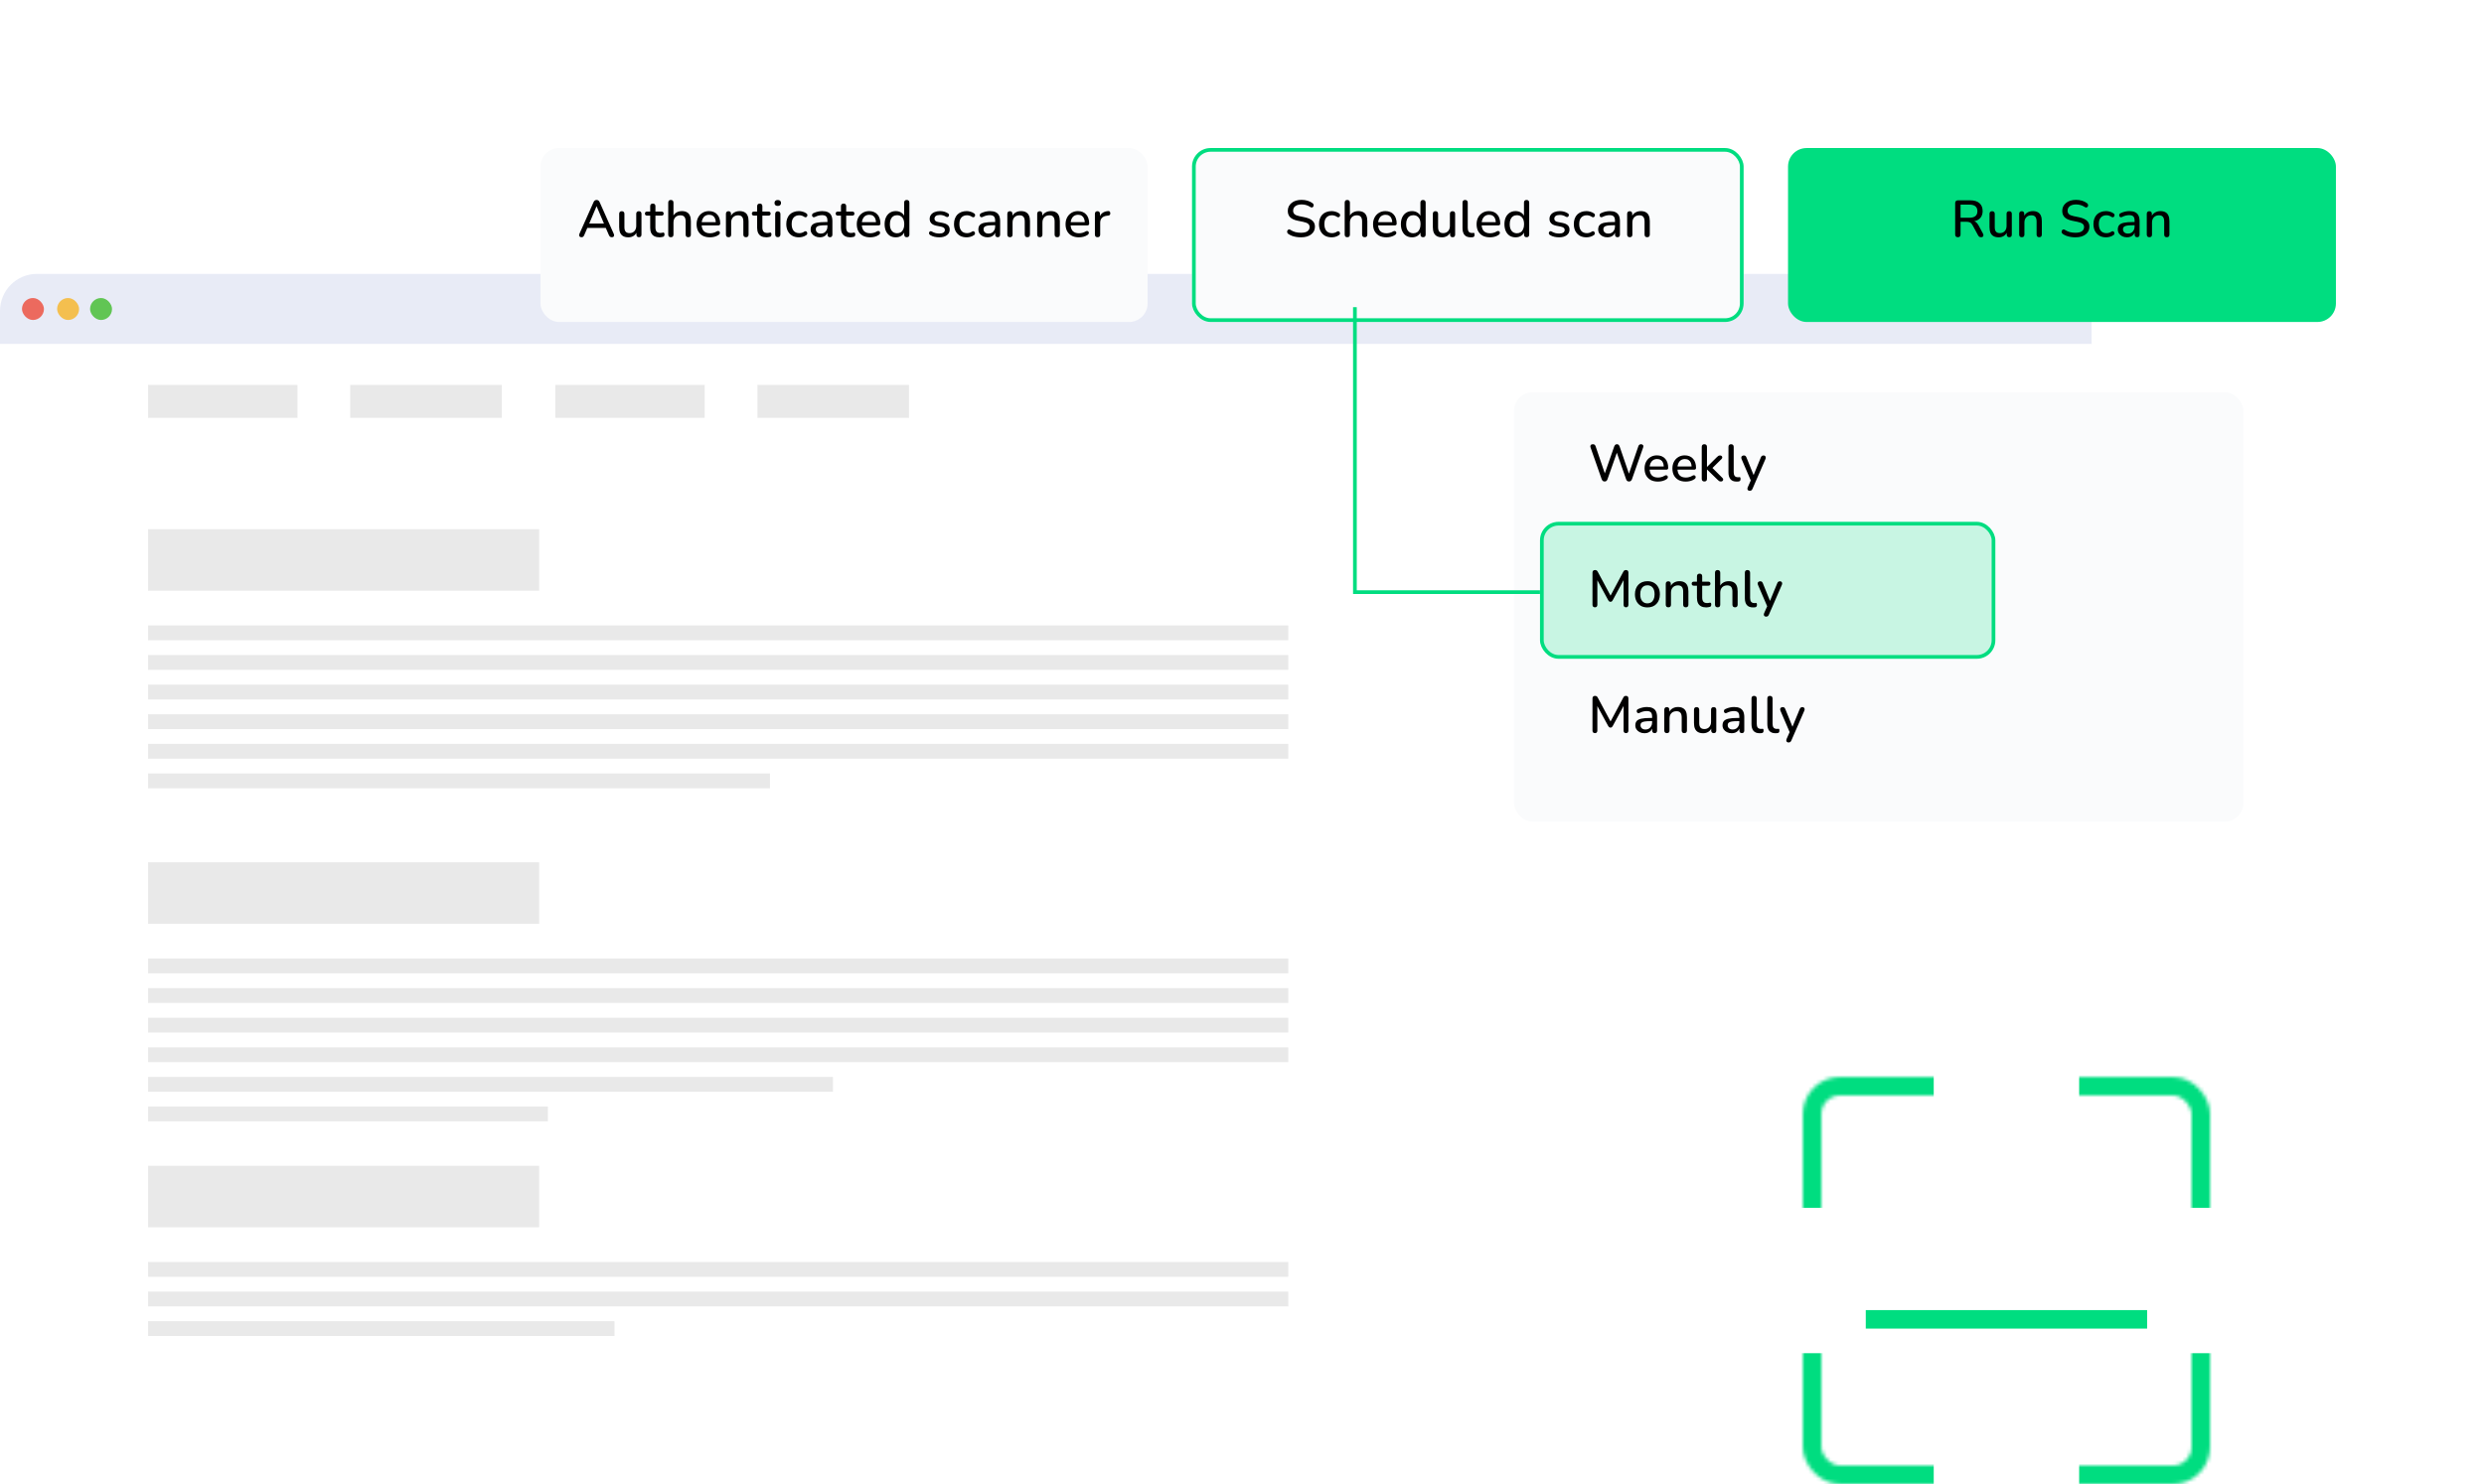 <svg width="671" height="401" viewBox="0 0 671 401" fill="none" xmlns="http://www.w3.org/2000/svg">
<path d="M0 84C0 78.477 4.477 74 10 74H555C560.523 74 565 78.477 565 84V92.992H0V84Z" fill="#E8EBF6"/>
<path d="M0 92.992H565V377.955C565 383.478 560.523 387.955 555 387.955H10C4.477 387.955 0 383.478 0 377.955V92.992Z" fill="white"/>
<rect x="40" y="104" width="40.357" height="8.902" fill="#E9E9E9"/>
<rect x="94.602" y="104" width="40.951" height="8.902" fill="#E9E9E9"/>
<rect x="150" y="104" width="40.357" height="8.902" fill="#E9E9E9"/>
<rect x="204.602" y="104" width="40.951" height="8.902" fill="#E9E9E9"/>
<rect x="40" y="143" width="105.641" height="16.618" fill="#E9E9E9"/>
<rect x="40" y="169" width="308" height="4" fill="#E9E9E9"/>
<rect x="40" y="177" width="308" height="4" fill="#E9E9E9"/>
<rect x="40" y="185" width="308" height="4" fill="#E9E9E9"/>
<rect x="40" y="193" width="308" height="4" fill="#E9E9E9"/>
<rect x="40" y="201" width="308" height="4" fill="#E9E9E9"/>
<rect x="40" y="209" width="168" height="4" fill="#E9E9E9"/>
<rect x="40" y="233" width="105.641" height="16.618" fill="#E9E9E9"/>
<rect x="40" y="259" width="308" height="4" fill="#E9E9E9"/>
<rect x="40" y="267" width="308" height="4" fill="#E9E9E9"/>
<rect x="40" y="275" width="308" height="4" fill="#E9E9E9"/>
<rect x="40" y="283" width="308" height="4" fill="#E9E9E9"/>
<rect x="40" y="341" width="308" height="4" fill="#E9E9E9"/>
<rect x="40" y="349" width="308" height="4" fill="#E9E9E9"/>
<rect x="40" y="357" width="126" height="4" fill="#E9E9E9"/>
<rect x="40" y="291" width="185" height="4" fill="#E9E9E9"/>
<rect x="40" y="299" width="108" height="4" fill="#E9E9E9"/>
<rect x="40" y="315" width="105.641" height="16.618" fill="#E9E9E9"/>
<rect x="5.938" y="80.527" width="5.935" height="5.935" rx="2.967" fill="#EC6A5E"/>
<rect x="15.43" y="80.527" width="5.935" height="5.935" rx="2.967" fill="#F4BF4F"/>
<rect x="24.328" y="80.527" width="5.935" height="5.935" rx="2.967" fill="#61C554"/>
<mask id="mask0_3851_463" style="mask-type:alpha" maskUnits="userSpaceOnUse" x="487" y="291" width="110" height="110">
<rect x="489.5" y="293.5" width="105" height="105" rx="7.5" stroke="black" stroke-width="5"/>
</mask>
<g mask="url(#mask0_3851_463)">
<rect x="561.641" y="365.645" width="43.214" height="39.286" fill="#00DD80"/>
<rect x="561.641" y="287.074" width="43.214" height="39.286" fill="#00DD80"/>
<rect x="479.141" y="287.074" width="43.214" height="39.286" fill="#00DD80"/>
<rect x="479.141" y="365.645" width="43.214" height="39.286" fill="#00DD80"/>
</g>
<line x1="504" y1="356.5" x2="580" y2="356.5" stroke="#00DD80" stroke-width="5"/>
<mask id="path-34-inside-1_3851_463" fill="white">
<rect x="513" y="317" width="58" height="58" rx="3"/>
</mask>
<rect x="513" y="317" width="58" height="58" rx="3" stroke="#00DD80" stroke-width="10" mask="url(#path-34-inside-1_3851_463)"/>
<mask id="path-35-inside-2_3851_463" fill="white">
<rect x="513" y="355" width="58" height="20" rx="3"/>
</mask>
<rect x="513" y="355" width="58" height="20" rx="3" fill="#00DD80" stroke="#00DD80" stroke-width="10" mask="url(#path-35-inside-2_3851_463)"/>
<g filter="url(#filter0_d_3851_463)">
<rect x="483" y="36" width="148" height="47" rx="5" fill="#00DD80"/>
</g>
<path d="M528.876 64.098C528.643 64.098 528.461 64.033 528.33 63.902C528.209 63.771 528.148 63.589 528.148 63.356V54.872C528.148 54.629 528.213 54.447 528.344 54.326C528.475 54.195 528.657 54.13 528.89 54.13H532.236C533.3 54.13 534.121 54.382 534.7 54.886C535.279 55.39 535.568 56.104 535.568 57.028C535.568 57.625 535.437 58.139 535.176 58.568C534.915 58.997 534.532 59.324 534.028 59.548C533.533 59.772 532.936 59.884 532.236 59.884L532.362 59.688H532.726C533.099 59.688 533.421 59.781 533.692 59.968C533.972 60.155 534.224 60.453 534.448 60.864L535.652 63.104C535.745 63.272 535.787 63.435 535.778 63.594C535.778 63.743 535.722 63.865 535.61 63.958C535.507 64.051 535.358 64.098 535.162 64.098C534.957 64.098 534.789 64.056 534.658 63.972C534.537 63.879 534.425 63.743 534.322 63.566L532.852 60.85C532.656 60.486 532.432 60.243 532.18 60.122C531.928 59.991 531.597 59.926 531.186 59.926H529.604V63.356C529.604 63.589 529.543 63.771 529.422 63.902C529.301 64.033 529.119 64.098 528.876 64.098ZM529.604 58.834H531.998C532.707 58.834 533.244 58.685 533.608 58.386C533.972 58.087 534.154 57.644 534.154 57.056C534.154 56.477 533.972 56.039 533.608 55.74C533.244 55.441 532.707 55.292 531.998 55.292H529.604V58.834ZM539.905 64.126C539.354 64.126 538.892 64.023 538.519 63.818C538.155 63.613 537.879 63.309 537.693 62.908C537.515 62.497 537.427 61.984 537.427 61.368V57.784C537.427 57.541 537.487 57.364 537.609 57.252C537.73 57.131 537.903 57.07 538.127 57.07C538.351 57.07 538.523 57.131 538.645 57.252C538.775 57.364 538.841 57.541 538.841 57.784V61.382C538.841 61.933 538.953 62.339 539.177 62.6C539.401 62.861 539.755 62.992 540.241 62.992C540.773 62.992 541.202 62.815 541.529 62.46C541.865 62.096 542.033 61.62 542.033 61.032V57.784C542.033 57.541 542.093 57.364 542.215 57.252C542.336 57.131 542.513 57.07 542.747 57.07C542.971 57.07 543.143 57.131 543.265 57.252C543.386 57.364 543.447 57.541 543.447 57.784V63.384C543.447 63.86 543.218 64.098 542.761 64.098C542.546 64.098 542.378 64.037 542.257 63.916C542.135 63.785 542.075 63.608 542.075 63.384V62.194L542.257 62.502C542.07 63.025 541.771 63.426 541.361 63.706C540.95 63.986 540.465 64.126 539.905 64.126ZM546.139 64.098C545.915 64.098 545.743 64.037 545.621 63.916C545.5 63.785 545.439 63.608 545.439 63.384V57.784C545.439 57.551 545.5 57.373 545.621 57.252C545.743 57.131 545.911 57.07 546.125 57.07C546.349 57.07 546.517 57.131 546.629 57.252C546.751 57.373 546.811 57.551 546.811 57.784V58.876L546.657 58.624C546.863 58.101 547.185 57.709 547.623 57.448C548.062 57.177 548.566 57.042 549.135 57.042C549.677 57.042 550.125 57.145 550.479 57.35C550.843 57.546 551.114 57.849 551.291 58.26C551.469 58.661 551.557 59.17 551.557 59.786V63.384C551.557 63.608 551.497 63.785 551.375 63.916C551.254 64.037 551.081 64.098 550.857 64.098C550.624 64.098 550.447 64.037 550.325 63.916C550.204 63.785 550.143 63.608 550.143 63.384V59.87C550.143 59.282 550.027 58.853 549.793 58.582C549.569 58.311 549.215 58.176 548.729 58.176C548.16 58.176 547.703 58.353 547.357 58.708C547.021 59.063 546.853 59.539 546.853 60.136V63.384C546.853 63.86 546.615 64.098 546.139 64.098ZM560.641 64.126C560.212 64.126 559.792 64.093 559.381 64.028C558.97 63.963 558.583 63.865 558.219 63.734C557.855 63.594 557.528 63.426 557.239 63.23C557.099 63.127 557.001 63.011 556.945 62.88C556.898 62.749 556.884 62.623 556.903 62.502C556.931 62.371 556.987 62.259 557.071 62.166C557.155 62.073 557.258 62.017 557.379 61.998C557.5 61.97 557.636 62.007 557.785 62.11C558.205 62.381 558.648 62.581 559.115 62.712C559.582 62.833 560.09 62.894 560.641 62.894C561.434 62.894 562.018 62.754 562.391 62.474C562.774 62.185 562.965 61.811 562.965 61.354C562.965 60.981 562.83 60.687 562.559 60.472C562.288 60.248 561.836 60.071 561.201 59.94L559.703 59.632C558.816 59.445 558.154 59.137 557.715 58.708C557.286 58.279 557.071 57.7 557.071 56.972C557.071 56.533 557.16 56.132 557.337 55.768C557.524 55.404 557.78 55.091 558.107 54.83C558.434 54.559 558.826 54.354 559.283 54.214C559.74 54.074 560.24 54.004 560.781 54.004C561.36 54.004 561.901 54.079 562.405 54.228C562.918 54.377 563.376 54.606 563.777 54.914C563.898 54.998 563.978 55.105 564.015 55.236C564.062 55.357 564.071 55.479 564.043 55.6C564.024 55.721 563.973 55.824 563.889 55.908C563.805 55.992 563.698 56.043 563.567 56.062C563.436 56.071 563.292 56.025 563.133 55.922C562.769 55.679 562.396 55.507 562.013 55.404C561.64 55.292 561.224 55.236 560.767 55.236C560.31 55.236 559.908 55.306 559.563 55.446C559.227 55.586 558.966 55.782 558.779 56.034C558.602 56.286 558.513 56.585 558.513 56.93C558.513 57.322 558.639 57.635 558.891 57.868C559.143 58.101 559.563 58.279 560.151 58.4L561.635 58.708C562.568 58.904 563.264 59.207 563.721 59.618C564.178 60.029 564.407 60.575 564.407 61.256C564.407 61.695 564.318 62.091 564.141 62.446C563.964 62.791 563.712 63.09 563.385 63.342C563.058 63.594 562.662 63.79 562.195 63.93C561.738 64.061 561.22 64.126 560.641 64.126ZM568.916 64.126C568.216 64.126 567.609 63.981 567.096 63.692C566.592 63.393 566.2 62.978 565.92 62.446C565.64 61.905 565.5 61.27 565.5 60.542C565.5 60.001 565.579 59.515 565.738 59.086C565.897 58.647 566.121 58.279 566.41 57.98C566.709 57.681 567.068 57.453 567.488 57.294C567.917 57.126 568.393 57.042 568.916 57.042C569.243 57.042 569.583 57.093 569.938 57.196C570.302 57.289 570.638 57.448 570.946 57.672C571.067 57.747 571.142 57.84 571.17 57.952C571.207 58.055 571.212 58.162 571.184 58.274C571.165 58.386 571.114 58.484 571.03 58.568C570.955 58.643 570.862 58.689 570.75 58.708C570.638 58.717 570.517 58.685 570.386 58.61C570.162 58.451 569.933 58.339 569.7 58.274C569.467 58.199 569.243 58.162 569.028 58.162C568.692 58.162 568.393 58.218 568.132 58.33C567.88 58.433 567.665 58.587 567.488 58.792C567.311 58.988 567.175 59.235 567.082 59.534C566.998 59.833 566.956 60.173 566.956 60.556C566.956 61.321 567.133 61.923 567.488 62.362C567.852 62.791 568.365 63.006 569.028 63.006C569.243 63.006 569.467 62.973 569.7 62.908C569.933 62.843 570.162 62.731 570.386 62.572C570.517 62.497 570.638 62.469 570.75 62.488C570.862 62.507 570.951 62.558 571.016 62.642C571.091 62.717 571.137 62.81 571.156 62.922C571.184 63.025 571.179 63.132 571.142 63.244C571.105 63.356 571.025 63.449 570.904 63.524C570.605 63.739 570.279 63.893 569.924 63.986C569.579 64.079 569.243 64.126 568.916 64.126ZM574.571 64.126C574.095 64.126 573.665 64.033 573.283 63.846C572.909 63.659 572.615 63.407 572.401 63.09C572.186 62.773 572.079 62.413 572.079 62.012C572.079 61.508 572.205 61.111 572.457 60.822C572.718 60.523 573.143 60.313 573.731 60.192C574.328 60.061 575.131 59.996 576.139 59.996H576.797V60.864H576.153C575.481 60.864 574.949 60.897 574.557 60.962C574.165 61.027 573.885 61.139 573.717 61.298C573.558 61.447 573.479 61.657 573.479 61.928C573.479 62.283 573.6 62.572 573.843 62.796C574.085 63.011 574.421 63.118 574.851 63.118C575.196 63.118 575.499 63.039 575.761 62.88C576.022 62.712 576.227 62.488 576.377 62.208C576.535 61.928 576.615 61.606 576.615 61.242V59.632C576.615 59.1 576.503 58.717 576.279 58.484C576.055 58.251 575.686 58.134 575.173 58.134C574.874 58.134 574.561 58.171 574.235 58.246C573.917 58.321 573.586 58.447 573.241 58.624C573.082 58.699 572.947 58.722 572.835 58.694C572.723 58.666 572.634 58.605 572.569 58.512C572.503 58.409 572.466 58.302 572.457 58.19C572.457 58.069 572.485 57.952 572.541 57.84C572.606 57.728 572.713 57.644 572.863 57.588C573.273 57.392 573.679 57.252 574.081 57.168C574.482 57.084 574.86 57.042 575.215 57.042C575.84 57.042 576.353 57.14 576.755 57.336C577.165 57.532 577.469 57.831 577.665 58.232C577.861 58.633 577.959 59.151 577.959 59.786V63.384C577.959 63.608 577.903 63.785 577.791 63.916C577.679 64.037 577.515 64.098 577.301 64.098C577.095 64.098 576.932 64.037 576.811 63.916C576.689 63.785 576.629 63.608 576.629 63.384V62.474H576.755C576.68 62.819 576.54 63.118 576.335 63.37C576.139 63.613 575.891 63.799 575.593 63.93C575.294 64.061 574.953 64.126 574.571 64.126ZM580.606 64.098C580.382 64.098 580.209 64.037 580.088 63.916C579.967 63.785 579.906 63.608 579.906 63.384V57.784C579.906 57.551 579.967 57.373 580.088 57.252C580.209 57.131 580.377 57.07 580.592 57.07C580.816 57.07 580.984 57.131 581.096 57.252C581.217 57.373 581.278 57.551 581.278 57.784V58.876L581.124 58.624C581.329 58.101 581.651 57.709 582.09 57.448C582.529 57.177 583.033 57.042 583.602 57.042C584.143 57.042 584.591 57.145 584.946 57.35C585.31 57.546 585.581 57.849 585.758 58.26C585.935 58.661 586.024 59.17 586.024 59.786V63.384C586.024 63.608 585.963 63.785 585.842 63.916C585.721 64.037 585.548 64.098 585.324 64.098C585.091 64.098 584.913 64.037 584.792 63.916C584.671 63.785 584.61 63.608 584.61 63.384V59.87C584.61 59.282 584.493 58.853 584.26 58.582C584.036 58.311 583.681 58.176 583.196 58.176C582.627 58.176 582.169 58.353 581.824 58.708C581.488 59.063 581.32 59.539 581.32 60.136V63.384C581.32 63.86 581.082 64.098 580.606 64.098Z" fill="black"/>
<g filter="url(#filter1_d_3851_463)">
<rect x="146" y="36" width="164" height="47" rx="5" fill="#FAFBFC"/>
</g>
<path d="M157.092 64.098C156.905 64.098 156.756 64.056 156.644 63.972C156.532 63.888 156.467 63.776 156.448 63.636C156.429 63.496 156.457 63.337 156.532 63.16L160.326 54.648C160.419 54.424 160.536 54.265 160.676 54.172C160.825 54.079 160.989 54.032 161.166 54.032C161.334 54.032 161.488 54.079 161.628 54.172C161.777 54.265 161.899 54.424 161.992 54.648L165.786 63.16C165.87 63.337 165.903 63.501 165.884 63.65C165.865 63.79 165.805 63.902 165.702 63.986C165.599 64.061 165.455 64.098 165.268 64.098C165.063 64.098 164.899 64.047 164.778 63.944C164.657 63.841 164.549 63.683 164.456 63.468L163.476 61.2L164.134 61.592H158.17L158.814 61.2L157.848 63.468C157.755 63.692 157.652 63.855 157.54 63.958C157.428 64.051 157.279 64.098 157.092 64.098ZM161.138 55.74L159.024 60.752L158.674 60.416H163.616L163.294 60.752L161.166 55.74H161.138ZM169.739 64.126C169.188 64.126 168.726 64.023 168.353 63.818C167.989 63.613 167.713 63.309 167.527 62.908C167.349 62.497 167.261 61.984 167.261 61.368V57.784C167.261 57.541 167.321 57.364 167.443 57.252C167.564 57.131 167.737 57.07 167.961 57.07C168.185 57.07 168.357 57.131 168.479 57.252C168.609 57.364 168.675 57.541 168.675 57.784V61.382C168.675 61.933 168.787 62.339 169.011 62.6C169.235 62.861 169.589 62.992 170.075 62.992C170.607 62.992 171.036 62.815 171.363 62.46C171.699 62.096 171.867 61.62 171.867 61.032V57.784C171.867 57.541 171.927 57.364 172.049 57.252C172.17 57.131 172.347 57.07 172.581 57.07C172.805 57.07 172.977 57.131 173.099 57.252C173.22 57.364 173.281 57.541 173.281 57.784V63.384C173.281 63.86 173.052 64.098 172.595 64.098C172.38 64.098 172.212 64.037 172.091 63.916C171.969 63.785 171.909 63.608 171.909 63.384V62.194L172.091 62.502C171.904 63.025 171.605 63.426 171.195 63.706C170.784 63.986 170.299 64.126 169.739 64.126ZM178.185 64.126C177.625 64.126 177.154 64.028 176.771 63.832C176.389 63.636 176.104 63.347 175.917 62.964C175.731 62.581 175.637 62.115 175.637 61.564V58.26H174.797C174.611 58.26 174.466 58.213 174.363 58.12C174.261 58.017 174.209 57.882 174.209 57.714C174.209 57.537 174.261 57.401 174.363 57.308C174.466 57.215 174.611 57.168 174.797 57.168H175.637V55.726C175.637 55.493 175.698 55.315 175.819 55.194C175.95 55.073 176.127 55.012 176.351 55.012C176.575 55.012 176.748 55.073 176.869 55.194C176.991 55.315 177.051 55.493 177.051 55.726V57.168H178.689C178.876 57.168 179.021 57.215 179.123 57.308C179.226 57.401 179.277 57.537 179.277 57.714C179.277 57.882 179.226 58.017 179.123 58.12C179.021 58.213 178.876 58.26 178.689 58.26H177.051V61.452C177.051 61.947 177.154 62.32 177.359 62.572C177.574 62.824 177.919 62.95 178.395 62.95C178.563 62.95 178.708 62.936 178.829 62.908C178.96 62.871 179.067 62.847 179.151 62.838C179.254 62.838 179.338 62.875 179.403 62.95C179.469 63.015 179.501 63.146 179.501 63.342C179.501 63.482 179.473 63.613 179.417 63.734C179.371 63.855 179.282 63.935 179.151 63.972C179.039 64.009 178.885 64.042 178.689 64.07C178.503 64.107 178.335 64.126 178.185 64.126ZM181.21 64.098C180.986 64.098 180.813 64.037 180.692 63.916C180.57 63.785 180.51 63.608 180.51 63.384V54.746C180.51 54.513 180.57 54.335 180.692 54.214C180.813 54.093 180.986 54.032 181.21 54.032C181.434 54.032 181.606 54.093 181.728 54.214C181.858 54.335 181.924 54.513 181.924 54.746V58.624H181.728C181.933 58.101 182.255 57.709 182.694 57.448C183.132 57.177 183.636 57.042 184.206 57.042C184.747 57.042 185.195 57.145 185.55 57.35C185.914 57.546 186.184 57.849 186.362 58.26C186.539 58.661 186.628 59.17 186.628 59.786V63.384C186.628 63.608 186.567 63.785 186.446 63.916C186.324 64.037 186.152 64.098 185.928 64.098C185.694 64.098 185.517 64.037 185.396 63.916C185.274 63.785 185.214 63.608 185.214 63.384V59.87C185.214 59.282 185.097 58.853 184.864 58.582C184.64 58.311 184.285 58.176 183.8 58.176C183.23 58.176 182.773 58.353 182.428 58.708C182.092 59.063 181.924 59.539 181.924 60.136V63.384C181.924 63.86 181.686 64.098 181.21 64.098ZM191.782 64.126C191.035 64.126 190.391 63.986 189.85 63.706C189.318 63.417 188.903 63.011 188.604 62.488C188.315 61.956 188.17 61.326 188.17 60.598C188.17 59.889 188.315 59.268 188.604 58.736C188.893 58.204 189.29 57.789 189.794 57.49C190.298 57.191 190.872 57.042 191.516 57.042C191.992 57.042 192.417 57.121 192.79 57.28C193.163 57.429 193.481 57.653 193.742 57.952C194.013 58.241 194.213 58.596 194.344 59.016C194.484 59.436 194.554 59.907 194.554 60.43C194.554 60.589 194.507 60.71 194.414 60.794C194.321 60.869 194.181 60.906 193.994 60.906H189.29V60.038H193.602L193.364 60.234C193.364 59.767 193.294 59.371 193.154 59.044C193.023 58.717 192.823 58.47 192.552 58.302C192.291 58.125 191.964 58.036 191.572 58.036C191.133 58.036 190.76 58.139 190.452 58.344C190.153 58.549 189.925 58.834 189.766 59.198C189.607 59.562 189.528 59.987 189.528 60.472V60.556C189.528 61.377 189.719 61.998 190.102 62.418C190.494 62.829 191.059 63.034 191.796 63.034C192.076 63.034 192.37 62.997 192.678 62.922C192.995 62.847 193.294 62.721 193.574 62.544C193.733 62.451 193.873 62.409 193.994 62.418C194.125 62.427 194.227 62.469 194.302 62.544C194.386 62.619 194.437 62.712 194.456 62.824C194.475 62.936 194.456 63.053 194.4 63.174C194.344 63.286 194.246 63.389 194.106 63.482C193.789 63.697 193.42 63.86 193 63.972C192.58 64.075 192.174 64.126 191.782 64.126ZM196.796 64.098C196.572 64.098 196.399 64.037 196.278 63.916C196.156 63.785 196.096 63.608 196.096 63.384V57.784C196.096 57.551 196.156 57.373 196.278 57.252C196.399 57.131 196.567 57.07 196.782 57.07C197.006 57.07 197.174 57.131 197.286 57.252C197.407 57.373 197.468 57.551 197.468 57.784V58.876L197.314 58.624C197.519 58.101 197.841 57.709 198.28 57.448C198.718 57.177 199.222 57.042 199.792 57.042C200.333 57.042 200.781 57.145 201.136 57.35C201.5 57.546 201.77 57.849 201.948 58.26C202.125 58.661 202.214 59.17 202.214 59.786V63.384C202.214 63.608 202.153 63.785 202.032 63.916C201.91 64.037 201.738 64.098 201.514 64.098C201.28 64.098 201.103 64.037 200.982 63.916C200.86 63.785 200.8 63.608 200.8 63.384V59.87C200.8 59.282 200.683 58.853 200.45 58.582C200.226 58.311 199.871 58.176 199.386 58.176C198.816 58.176 198.359 58.353 198.014 58.708C197.678 59.063 197.51 59.539 197.51 60.136V63.384C197.51 63.86 197.272 64.098 196.796 64.098ZM207.074 64.126C206.514 64.126 206.043 64.028 205.66 63.832C205.277 63.636 204.993 63.347 204.806 62.964C204.619 62.581 204.526 62.115 204.526 61.564V58.26H203.686C203.499 58.26 203.355 58.213 203.252 58.12C203.149 58.017 203.098 57.882 203.098 57.714C203.098 57.537 203.149 57.401 203.252 57.308C203.355 57.215 203.499 57.168 203.686 57.168H204.526V55.726C204.526 55.493 204.587 55.315 204.708 55.194C204.839 55.073 205.016 55.012 205.24 55.012C205.464 55.012 205.637 55.073 205.758 55.194C205.879 55.315 205.94 55.493 205.94 55.726V57.168H207.578C207.765 57.168 207.909 57.215 208.012 57.308C208.115 57.401 208.166 57.537 208.166 57.714C208.166 57.882 208.115 58.017 208.012 58.12C207.909 58.213 207.765 58.26 207.578 58.26H205.94V61.452C205.94 61.947 206.043 62.32 206.248 62.572C206.463 62.824 206.808 62.95 207.284 62.95C207.452 62.95 207.597 62.936 207.718 62.908C207.849 62.871 207.956 62.847 208.04 62.838C208.143 62.838 208.227 62.875 208.292 62.95C208.357 63.015 208.39 63.146 208.39 63.342C208.39 63.482 208.362 63.613 208.306 63.734C208.259 63.855 208.171 63.935 208.04 63.972C207.928 64.009 207.774 64.042 207.578 64.07C207.391 64.107 207.223 64.126 207.074 64.126ZM210.098 64.084C209.874 64.084 209.702 64.019 209.58 63.888C209.459 63.748 209.398 63.557 209.398 63.314V57.854C209.398 57.611 209.459 57.425 209.58 57.294C209.702 57.163 209.874 57.098 210.098 57.098C210.322 57.098 210.495 57.163 210.616 57.294C210.747 57.425 210.812 57.611 210.812 57.854V63.314C210.812 63.557 210.752 63.748 210.63 63.888C210.509 64.019 210.332 64.084 210.098 64.084ZM210.098 55.642C209.818 55.642 209.599 55.572 209.44 55.432C209.291 55.292 209.216 55.096 209.216 54.844C209.216 54.583 209.291 54.387 209.44 54.256C209.599 54.116 209.818 54.046 210.098 54.046C210.378 54.046 210.593 54.116 210.742 54.256C210.901 54.387 210.98 54.583 210.98 54.844C210.98 55.096 210.901 55.292 210.742 55.432C210.593 55.572 210.378 55.642 210.098 55.642ZM215.813 64.126C215.113 64.126 214.506 63.981 213.993 63.692C213.489 63.393 213.097 62.978 212.817 62.446C212.537 61.905 212.397 61.27 212.397 60.542C212.397 60.001 212.476 59.515 212.635 59.086C212.793 58.647 213.017 58.279 213.307 57.98C213.605 57.681 213.965 57.453 214.385 57.294C214.814 57.126 215.29 57.042 215.813 57.042C216.139 57.042 216.48 57.093 216.835 57.196C217.199 57.289 217.535 57.448 217.843 57.672C217.964 57.747 218.039 57.84 218.067 57.952C218.104 58.055 218.109 58.162 218.081 58.274C218.062 58.386 218.011 58.484 217.927 58.568C217.852 58.643 217.759 58.689 217.647 58.708C217.535 58.717 217.413 58.685 217.283 58.61C217.059 58.451 216.83 58.339 216.597 58.274C216.363 58.199 216.139 58.162 215.925 58.162C215.589 58.162 215.29 58.218 215.029 58.33C214.777 58.433 214.562 58.587 214.385 58.792C214.207 58.988 214.072 59.235 213.979 59.534C213.895 59.833 213.853 60.173 213.853 60.556C213.853 61.321 214.03 61.923 214.385 62.362C214.749 62.791 215.262 63.006 215.925 63.006C216.139 63.006 216.363 62.973 216.597 62.908C216.83 62.843 217.059 62.731 217.283 62.572C217.413 62.497 217.535 62.469 217.647 62.488C217.759 62.507 217.847 62.558 217.913 62.642C217.987 62.717 218.034 62.81 218.053 62.922C218.081 63.025 218.076 63.132 218.039 63.244C218.001 63.356 217.922 63.449 217.801 63.524C217.502 63.739 217.175 63.893 216.821 63.986C216.475 64.079 216.139 64.126 215.813 64.126ZM221.467 64.126C220.991 64.126 220.562 64.033 220.179 63.846C219.806 63.659 219.512 63.407 219.297 63.09C219.082 62.773 218.975 62.413 218.975 62.012C218.975 61.508 219.101 61.111 219.353 60.822C219.614 60.523 220.039 60.313 220.627 60.192C221.224 60.061 222.027 59.996 223.035 59.996H223.693V60.864H223.049C222.377 60.864 221.845 60.897 221.453 60.962C221.061 61.027 220.781 61.139 220.613 61.298C220.454 61.447 220.375 61.657 220.375 61.928C220.375 62.283 220.496 62.572 220.739 62.796C220.982 63.011 221.318 63.118 221.747 63.118C222.092 63.118 222.396 63.039 222.657 62.88C222.918 62.712 223.124 62.488 223.273 62.208C223.432 61.928 223.511 61.606 223.511 61.242V59.632C223.511 59.1 223.399 58.717 223.175 58.484C222.951 58.251 222.582 58.134 222.069 58.134C221.77 58.134 221.458 58.171 221.131 58.246C220.814 58.321 220.482 58.447 220.137 58.624C219.978 58.699 219.843 58.722 219.731 58.694C219.619 58.666 219.53 58.605 219.465 58.512C219.4 58.409 219.362 58.302 219.353 58.19C219.353 58.069 219.381 57.952 219.437 57.84C219.502 57.728 219.61 57.644 219.759 57.588C220.17 57.392 220.576 57.252 220.977 57.168C221.378 57.084 221.756 57.042 222.111 57.042C222.736 57.042 223.25 57.14 223.651 57.336C224.062 57.532 224.365 57.831 224.561 58.232C224.757 58.633 224.855 59.151 224.855 59.786V63.384C224.855 63.608 224.799 63.785 224.687 63.916C224.575 64.037 224.412 64.098 224.197 64.098C223.992 64.098 223.828 64.037 223.707 63.916C223.586 63.785 223.525 63.608 223.525 63.384V62.474H223.651C223.576 62.819 223.436 63.118 223.231 63.37C223.035 63.613 222.788 63.799 222.489 63.93C222.19 64.061 221.85 64.126 221.467 64.126ZM229.715 64.126C229.155 64.126 228.683 64.028 228.301 63.832C227.918 63.636 227.633 63.347 227.447 62.964C227.26 62.581 227.167 62.115 227.167 61.564V58.26H226.327C226.14 58.26 225.995 58.213 225.893 58.12C225.79 58.017 225.739 57.882 225.739 57.714C225.739 57.537 225.79 57.401 225.893 57.308C225.995 57.215 226.14 57.168 226.327 57.168H227.167V55.726C227.167 55.493 227.227 55.315 227.349 55.194C227.479 55.073 227.657 55.012 227.881 55.012C228.105 55.012 228.277 55.073 228.399 55.194C228.52 55.315 228.581 55.493 228.581 55.726V57.168H230.219C230.405 57.168 230.55 57.215 230.653 57.308C230.755 57.401 230.807 57.537 230.807 57.714C230.807 57.882 230.755 58.017 230.653 58.12C230.55 58.213 230.405 58.26 230.219 58.26H228.581V61.452C228.581 61.947 228.683 62.32 228.889 62.572C229.103 62.824 229.449 62.95 229.925 62.95C230.093 62.95 230.237 62.936 230.359 62.908C230.489 62.871 230.597 62.847 230.681 62.838C230.783 62.838 230.867 62.875 230.933 62.95C230.998 63.015 231.031 63.146 231.031 63.342C231.031 63.482 231.003 63.613 230.947 63.734C230.9 63.855 230.811 63.935 230.681 63.972C230.569 64.009 230.415 64.042 230.219 64.07C230.032 64.107 229.864 64.126 229.715 64.126ZM235.054 64.126C234.307 64.126 233.663 63.986 233.122 63.706C232.59 63.417 232.174 63.011 231.876 62.488C231.586 61.956 231.442 61.326 231.442 60.598C231.442 59.889 231.586 59.268 231.876 58.736C232.165 58.204 232.562 57.789 233.066 57.49C233.57 57.191 234.144 57.042 234.788 57.042C235.264 57.042 235.688 57.121 236.062 57.28C236.435 57.429 236.752 57.653 237.014 57.952C237.284 58.241 237.485 58.596 237.616 59.016C237.756 59.436 237.826 59.907 237.826 60.43C237.826 60.589 237.779 60.71 237.686 60.794C237.592 60.869 237.452 60.906 237.266 60.906H232.562V60.038H236.874L236.636 60.234C236.636 59.767 236.566 59.371 236.426 59.044C236.295 58.717 236.094 58.47 235.824 58.302C235.562 58.125 235.236 58.036 234.844 58.036C234.405 58.036 234.032 58.139 233.724 58.344C233.425 58.549 233.196 58.834 233.038 59.198C232.879 59.562 232.8 59.987 232.8 60.472V60.556C232.8 61.377 232.991 61.998 233.374 62.418C233.766 62.829 234.33 63.034 235.068 63.034C235.348 63.034 235.642 62.997 235.95 62.922C236.267 62.847 236.566 62.721 236.846 62.544C237.004 62.451 237.144 62.409 237.266 62.418C237.396 62.427 237.499 62.469 237.574 62.544C237.658 62.619 237.709 62.712 237.728 62.824C237.746 62.936 237.728 63.053 237.672 63.174C237.616 63.286 237.518 63.389 237.378 63.482C237.06 63.697 236.692 63.86 236.272 63.972C235.852 64.075 235.446 64.126 235.054 64.126ZM241.971 64.126C241.374 64.126 240.846 63.986 240.389 63.706C239.941 63.417 239.591 63.006 239.339 62.474C239.087 61.933 238.961 61.303 238.961 60.584C238.961 59.847 239.087 59.217 239.339 58.694C239.591 58.171 239.941 57.765 240.389 57.476C240.846 57.187 241.374 57.042 241.971 57.042C242.568 57.042 243.082 57.191 243.511 57.49C243.95 57.779 244.244 58.171 244.393 58.666H244.239V54.746C244.239 54.513 244.3 54.335 244.421 54.214C244.542 54.093 244.715 54.032 244.939 54.032C245.163 54.032 245.336 54.093 245.457 54.214C245.588 54.335 245.653 54.513 245.653 54.746V63.384C245.653 63.608 245.592 63.785 245.471 63.916C245.35 64.037 245.177 64.098 244.953 64.098C244.729 64.098 244.556 64.037 244.435 63.916C244.314 63.785 244.253 63.608 244.253 63.384V62.152L244.407 62.46C244.258 62.964 243.964 63.37 243.525 63.678C243.096 63.977 242.578 64.126 241.971 64.126ZM242.335 63.034C242.718 63.034 243.054 62.941 243.343 62.754C243.632 62.567 243.856 62.292 244.015 61.928C244.183 61.564 244.267 61.116 244.267 60.584C244.267 59.781 244.09 59.175 243.735 58.764C243.38 58.353 242.914 58.148 242.335 58.148C241.943 58.148 241.602 58.241 241.313 58.428C241.024 58.605 240.795 58.876 240.627 59.24C240.468 59.604 240.389 60.052 240.389 60.584C240.389 61.377 240.566 61.984 240.921 62.404C241.276 62.824 241.747 63.034 242.335 63.034ZM253.724 64.126C253.313 64.126 252.889 64.079 252.45 63.986C252.021 63.893 251.624 63.734 251.26 63.51C251.139 63.426 251.055 63.333 251.008 63.23C250.961 63.127 250.943 63.025 250.952 62.922C250.971 62.81 251.013 62.717 251.078 62.642C251.153 62.558 251.241 62.507 251.344 62.488C251.456 62.469 251.573 62.493 251.694 62.558C252.058 62.763 252.408 62.908 252.744 62.992C253.08 63.067 253.411 63.104 253.738 63.104C254.233 63.104 254.606 63.015 254.858 62.838C255.11 62.661 255.236 62.423 255.236 62.124C255.236 61.881 255.152 61.695 254.984 61.564C254.816 61.424 254.564 61.317 254.228 61.242L252.898 60.976C252.319 60.855 251.881 60.64 251.582 60.332C251.283 60.024 251.134 59.632 251.134 59.156C251.134 58.727 251.251 58.353 251.484 58.036C251.717 57.719 252.044 57.476 252.464 57.308C252.884 57.131 253.369 57.042 253.92 57.042C254.331 57.042 254.718 57.093 255.082 57.196C255.446 57.299 255.782 57.453 256.09 57.658C256.211 57.723 256.291 57.812 256.328 57.924C256.365 58.027 256.37 58.129 256.342 58.232C256.323 58.335 256.277 58.428 256.202 58.512C256.127 58.587 256.034 58.633 255.922 58.652C255.819 58.661 255.703 58.633 255.572 58.568C255.292 58.391 255.012 58.265 254.732 58.19C254.461 58.115 254.191 58.078 253.92 58.078C253.425 58.078 253.052 58.171 252.8 58.358C252.557 58.535 252.436 58.778 252.436 59.086C252.436 59.319 252.511 59.511 252.66 59.66C252.809 59.809 253.043 59.917 253.36 59.982L254.69 60.248C255.297 60.369 255.754 60.575 256.062 60.864C256.379 61.153 256.538 61.545 256.538 62.04C256.538 62.684 256.281 63.193 255.768 63.566C255.255 63.939 254.573 64.126 253.724 64.126ZM261.121 64.126C260.421 64.126 259.815 63.981 259.301 63.692C258.797 63.393 258.405 62.978 258.125 62.446C257.845 61.905 257.705 61.27 257.705 60.542C257.705 60.001 257.785 59.515 257.943 59.086C258.102 58.647 258.326 58.279 258.615 57.98C258.914 57.681 259.273 57.453 259.693 57.294C260.123 57.126 260.599 57.042 261.121 57.042C261.448 57.042 261.789 57.093 262.143 57.196C262.507 57.289 262.843 57.448 263.151 57.672C263.273 57.747 263.347 57.84 263.375 57.952C263.413 58.055 263.417 58.162 263.389 58.274C263.371 58.386 263.319 58.484 263.235 58.568C263.161 58.643 263.067 58.689 262.955 58.708C262.843 58.717 262.722 58.685 262.591 58.61C262.367 58.451 262.139 58.339 261.905 58.274C261.672 58.199 261.448 58.162 261.233 58.162C260.897 58.162 260.599 58.218 260.337 58.33C260.085 58.433 259.871 58.587 259.693 58.792C259.516 58.988 259.381 59.235 259.287 59.534C259.203 59.833 259.161 60.173 259.161 60.556C259.161 61.321 259.339 61.923 259.693 62.362C260.057 62.791 260.571 63.006 261.233 63.006C261.448 63.006 261.672 62.973 261.905 62.908C262.139 62.843 262.367 62.731 262.591 62.572C262.722 62.497 262.843 62.469 262.955 62.488C263.067 62.507 263.156 62.558 263.221 62.642C263.296 62.717 263.343 62.81 263.361 62.922C263.389 63.025 263.385 63.132 263.347 63.244C263.31 63.356 263.231 63.449 263.109 63.524C262.811 63.739 262.484 63.893 262.129 63.986C261.784 64.079 261.448 64.126 261.121 64.126ZM266.776 64.126C266.3 64.126 265.87 64.033 265.488 63.846C265.114 63.659 264.82 63.407 264.606 63.09C264.391 62.773 264.284 62.413 264.284 62.012C264.284 61.508 264.41 61.111 264.662 60.822C264.923 60.523 265.348 60.313 265.936 60.192C266.533 60.061 267.336 59.996 268.344 59.996H269.002V60.864H268.358C267.686 60.864 267.154 60.897 266.762 60.962C266.37 61.027 266.09 61.139 265.922 61.298C265.763 61.447 265.684 61.657 265.684 61.928C265.684 62.283 265.805 62.572 266.048 62.796C266.29 63.011 266.626 63.118 267.056 63.118C267.401 63.118 267.704 63.039 267.966 62.88C268.227 62.712 268.432 62.488 268.582 62.208C268.74 61.928 268.82 61.606 268.82 61.242V59.632C268.82 59.1 268.708 58.717 268.484 58.484C268.26 58.251 267.891 58.134 267.378 58.134C267.079 58.134 266.766 58.171 266.44 58.246C266.122 58.321 265.791 58.447 265.446 58.624C265.287 58.699 265.152 58.722 265.04 58.694C264.928 58.666 264.839 58.605 264.774 58.512C264.708 58.409 264.671 58.302 264.662 58.19C264.662 58.069 264.69 57.952 264.746 57.84C264.811 57.728 264.918 57.644 265.068 57.588C265.478 57.392 265.884 57.252 266.286 57.168C266.687 57.084 267.065 57.042 267.42 57.042C268.045 57.042 268.558 57.14 268.96 57.336C269.37 57.532 269.674 57.831 269.87 58.232C270.066 58.633 270.164 59.151 270.164 59.786V63.384C270.164 63.608 270.108 63.785 269.996 63.916C269.884 64.037 269.72 64.098 269.506 64.098C269.3 64.098 269.137 64.037 269.016 63.916C268.894 63.785 268.834 63.608 268.834 63.384V62.474H268.96C268.885 62.819 268.745 63.118 268.54 63.37C268.344 63.613 268.096 63.799 267.798 63.93C267.499 64.061 267.158 64.126 266.776 64.126ZM272.811 64.098C272.587 64.098 272.415 64.037 272.293 63.916C272.172 63.785 272.111 63.608 272.111 63.384V57.784C272.111 57.551 272.172 57.373 272.293 57.252C272.415 57.131 272.583 57.07 272.797 57.07C273.021 57.07 273.189 57.131 273.301 57.252C273.423 57.373 273.483 57.551 273.483 57.784V58.876L273.329 58.624C273.535 58.101 273.857 57.709 274.295 57.448C274.734 57.177 275.238 57.042 275.807 57.042C276.349 57.042 276.797 57.145 277.151 57.35C277.515 57.546 277.786 57.849 277.963 58.26C278.141 58.661 278.229 59.17 278.229 59.786V63.384C278.229 63.608 278.169 63.785 278.047 63.916C277.926 64.037 277.753 64.098 277.529 64.098C277.296 64.098 277.119 64.037 276.997 63.916C276.876 63.785 276.815 63.608 276.815 63.384V59.87C276.815 59.282 276.699 58.853 276.465 58.582C276.241 58.311 275.887 58.176 275.401 58.176C274.832 58.176 274.375 58.353 274.029 58.708C273.693 59.063 273.525 59.539 273.525 60.136V63.384C273.525 63.86 273.287 64.098 272.811 64.098ZM280.878 64.098C280.654 64.098 280.481 64.037 280.36 63.916C280.238 63.785 280.178 63.608 280.178 63.384V57.784C280.178 57.551 280.238 57.373 280.36 57.252C280.481 57.131 280.649 57.07 280.864 57.07C281.088 57.07 281.256 57.131 281.368 57.252C281.489 57.373 281.55 57.551 281.55 57.784V58.876L281.396 58.624C281.601 58.101 281.923 57.709 282.362 57.448C282.8 57.177 283.304 57.042 283.874 57.042C284.415 57.042 284.863 57.145 285.218 57.35C285.582 57.546 285.852 57.849 286.03 58.26C286.207 58.661 286.296 59.17 286.296 59.786V63.384C286.296 63.608 286.235 63.785 286.114 63.916C285.992 64.037 285.82 64.098 285.596 64.098C285.362 64.098 285.185 64.037 285.064 63.916C284.942 63.785 284.882 63.608 284.882 63.384V59.87C284.882 59.282 284.765 58.853 284.532 58.582C284.308 58.311 283.953 58.176 283.468 58.176C282.898 58.176 282.441 58.353 282.096 58.708C281.76 59.063 281.592 59.539 281.592 60.136V63.384C281.592 63.86 281.354 64.098 280.878 64.098ZM291.45 64.126C290.703 64.126 290.059 63.986 289.518 63.706C288.986 63.417 288.571 63.011 288.272 62.488C287.983 61.956 287.838 61.326 287.838 60.598C287.838 59.889 287.983 59.268 288.272 58.736C288.561 58.204 288.958 57.789 289.462 57.49C289.966 57.191 290.54 57.042 291.184 57.042C291.66 57.042 292.085 57.121 292.458 57.28C292.831 57.429 293.149 57.653 293.41 57.952C293.681 58.241 293.881 58.596 294.012 59.016C294.152 59.436 294.222 59.907 294.222 60.43C294.222 60.589 294.175 60.71 294.082 60.794C293.989 60.869 293.849 60.906 293.662 60.906H288.958V60.038H293.27L293.032 60.234C293.032 59.767 292.962 59.371 292.822 59.044C292.691 58.717 292.491 58.47 292.22 58.302C291.959 58.125 291.632 58.036 291.24 58.036C290.801 58.036 290.428 58.139 290.12 58.344C289.821 58.549 289.593 58.834 289.434 59.198C289.275 59.562 289.196 59.987 289.196 60.472V60.556C289.196 61.377 289.387 61.998 289.77 62.418C290.162 62.829 290.727 63.034 291.464 63.034C291.744 63.034 292.038 62.997 292.346 62.922C292.663 62.847 292.962 62.721 293.242 62.544C293.401 62.451 293.541 62.409 293.662 62.418C293.793 62.427 293.895 62.469 293.97 62.544C294.054 62.619 294.105 62.712 294.124 62.824C294.143 62.936 294.124 63.053 294.068 63.174C294.012 63.286 293.914 63.389 293.774 63.482C293.457 63.697 293.088 63.86 292.668 63.972C292.248 64.075 291.842 64.126 291.45 64.126ZM296.478 64.098C296.244 64.098 296.067 64.037 295.946 63.916C295.824 63.785 295.764 63.608 295.764 63.384V57.784C295.764 57.551 295.824 57.373 295.946 57.252C296.067 57.131 296.235 57.07 296.45 57.07C296.674 57.07 296.842 57.131 296.954 57.252C297.075 57.373 297.136 57.551 297.136 57.784V58.806H296.996C297.145 58.246 297.42 57.821 297.822 57.532C298.223 57.243 298.736 57.075 299.362 57.028C299.53 57.019 299.66 57.061 299.754 57.154C299.856 57.247 299.912 57.392 299.922 57.588C299.94 57.784 299.898 57.943 299.796 58.064C299.693 58.176 299.534 58.241 299.32 58.26L299.054 58.288C298.447 58.344 297.985 58.535 297.668 58.862C297.35 59.189 297.192 59.637 297.192 60.206V63.384C297.192 63.608 297.131 63.785 297.01 63.916C296.898 64.037 296.72 64.098 296.478 64.098Z" fill="black"/>
<g filter="url(#filter2_d_3851_463)">
<rect x="322" y="36" width="149" height="47" rx="5" fill="#FAFBFC"/>
<rect x="322.5" y="36.5" width="148" height="46" rx="4.5" stroke="#00DD80"/>
</g>
<path d="M351.438 64.126C351.009 64.126 350.589 64.093 350.178 64.028C349.767 63.963 349.38 63.865 349.016 63.734C348.652 63.594 348.325 63.426 348.036 63.23C347.896 63.127 347.798 63.011 347.742 62.88C347.695 62.749 347.681 62.623 347.7 62.502C347.728 62.371 347.784 62.259 347.868 62.166C347.952 62.073 348.055 62.017 348.176 61.998C348.297 61.97 348.433 62.007 348.582 62.11C349.002 62.381 349.445 62.581 349.912 62.712C350.379 62.833 350.887 62.894 351.438 62.894C352.231 62.894 352.815 62.754 353.188 62.474C353.571 62.185 353.762 61.811 353.762 61.354C353.762 60.981 353.627 60.687 353.356 60.472C353.085 60.248 352.633 60.071 351.998 59.94L350.5 59.632C349.613 59.445 348.951 59.137 348.512 58.708C348.083 58.279 347.868 57.7 347.868 56.972C347.868 56.533 347.957 56.132 348.134 55.768C348.321 55.404 348.577 55.091 348.904 54.83C349.231 54.559 349.623 54.354 350.08 54.214C350.537 54.074 351.037 54.004 351.578 54.004C352.157 54.004 352.698 54.079 353.202 54.228C353.715 54.377 354.173 54.606 354.574 54.914C354.695 54.998 354.775 55.105 354.812 55.236C354.859 55.357 354.868 55.479 354.84 55.6C354.821 55.721 354.77 55.824 354.686 55.908C354.602 55.992 354.495 56.043 354.364 56.062C354.233 56.071 354.089 56.025 353.93 55.922C353.566 55.679 353.193 55.507 352.81 55.404C352.437 55.292 352.021 55.236 351.564 55.236C351.107 55.236 350.705 55.306 350.36 55.446C350.024 55.586 349.763 55.782 349.576 56.034C349.399 56.286 349.31 56.585 349.31 56.93C349.31 57.322 349.436 57.635 349.688 57.868C349.94 58.101 350.36 58.279 350.948 58.4L352.432 58.708C353.365 58.904 354.061 59.207 354.518 59.618C354.975 60.029 355.204 60.575 355.204 61.256C355.204 61.695 355.115 62.091 354.938 62.446C354.761 62.791 354.509 63.09 354.182 63.342C353.855 63.594 353.459 63.79 352.992 63.93C352.535 64.061 352.017 64.126 351.438 64.126ZM359.713 64.126C359.013 64.126 358.406 63.981 357.893 63.692C357.389 63.393 356.997 62.978 356.717 62.446C356.437 61.905 356.297 61.27 356.297 60.542C356.297 60.001 356.376 59.515 356.535 59.086C356.694 58.647 356.918 58.279 357.207 57.98C357.506 57.681 357.865 57.453 358.285 57.294C358.714 57.126 359.19 57.042 359.713 57.042C360.04 57.042 360.38 57.093 360.735 57.196C361.099 57.289 361.435 57.448 361.743 57.672C361.864 57.747 361.939 57.84 361.967 57.952C362.004 58.055 362.009 58.162 361.981 58.274C361.962 58.386 361.911 58.484 361.827 58.568C361.752 58.643 361.659 58.689 361.547 58.708C361.435 58.717 361.314 58.685 361.183 58.61C360.959 58.451 360.73 58.339 360.497 58.274C360.264 58.199 360.04 58.162 359.825 58.162C359.489 58.162 359.19 58.218 358.929 58.33C358.677 58.433 358.462 58.587 358.285 58.792C358.108 58.988 357.972 59.235 357.879 59.534C357.795 59.833 357.753 60.173 357.753 60.556C357.753 61.321 357.93 61.923 358.285 62.362C358.649 62.791 359.162 63.006 359.825 63.006C360.04 63.006 360.264 62.973 360.497 62.908C360.73 62.843 360.959 62.731 361.183 62.572C361.314 62.497 361.435 62.469 361.547 62.488C361.659 62.507 361.748 62.558 361.813 62.642C361.888 62.717 361.934 62.81 361.953 62.922C361.981 63.025 361.976 63.132 361.939 63.244C361.902 63.356 361.822 63.449 361.701 63.524C361.402 63.739 361.076 63.893 360.721 63.986C360.376 64.079 360.04 64.126 359.713 64.126ZM363.938 64.098C363.714 64.098 363.541 64.037 363.42 63.916C363.299 63.785 363.238 63.608 363.238 63.384V54.746C363.238 54.513 363.299 54.335 363.42 54.214C363.541 54.093 363.714 54.032 363.938 54.032C364.162 54.032 364.335 54.093 364.456 54.214C364.587 54.335 364.652 54.513 364.652 54.746V58.624H364.456C364.661 58.101 364.983 57.709 365.422 57.448C365.861 57.177 366.365 57.042 366.934 57.042C367.475 57.042 367.923 57.145 368.278 57.35C368.642 57.546 368.913 57.849 369.09 58.26C369.267 58.661 369.356 59.17 369.356 59.786V63.384C369.356 63.608 369.295 63.785 369.174 63.916C369.053 64.037 368.88 64.098 368.656 64.098C368.423 64.098 368.245 64.037 368.124 63.916C368.003 63.785 367.942 63.608 367.942 63.384V59.87C367.942 59.282 367.825 58.853 367.592 58.582C367.368 58.311 367.013 58.176 366.528 58.176C365.959 58.176 365.501 58.353 365.156 58.708C364.82 59.063 364.652 59.539 364.652 60.136V63.384C364.652 63.86 364.414 64.098 363.938 64.098ZM374.511 64.126C373.764 64.126 373.12 63.986 372.579 63.706C372.047 63.417 371.631 63.011 371.333 62.488C371.043 61.956 370.899 61.326 370.899 60.598C370.899 59.889 371.043 59.268 371.333 58.736C371.622 58.204 372.019 57.789 372.523 57.49C373.027 57.191 373.601 57.042 374.245 57.042C374.721 57.042 375.145 57.121 375.519 57.28C375.892 57.429 376.209 57.653 376.471 57.952C376.741 58.241 376.942 58.596 377.073 59.016C377.213 59.436 377.283 59.907 377.283 60.43C377.283 60.589 377.236 60.71 377.143 60.794C377.049 60.869 376.909 60.906 376.723 60.906H372.019V60.038H376.331L376.093 60.234C376.093 59.767 376.023 59.371 375.883 59.044C375.752 58.717 375.551 58.47 375.281 58.302C375.019 58.125 374.693 58.036 374.301 58.036C373.862 58.036 373.489 58.139 373.181 58.344C372.882 58.549 372.653 58.834 372.495 59.198C372.336 59.562 372.257 59.987 372.257 60.472V60.556C372.257 61.377 372.448 61.998 372.831 62.418C373.223 62.829 373.787 63.034 374.525 63.034C374.805 63.034 375.099 62.997 375.407 62.922C375.724 62.847 376.023 62.721 376.303 62.544C376.461 62.451 376.601 62.409 376.723 62.418C376.853 62.427 376.956 62.469 377.031 62.544C377.115 62.619 377.166 62.712 377.185 62.824C377.203 62.936 377.185 63.053 377.129 63.174C377.073 63.286 376.975 63.389 376.835 63.482C376.517 63.697 376.149 63.86 375.729 63.972C375.309 64.075 374.903 64.126 374.511 64.126ZM381.428 64.126C380.831 64.126 380.303 63.986 379.846 63.706C379.398 63.417 379.048 63.006 378.796 62.474C378.544 61.933 378.418 61.303 378.418 60.584C378.418 59.847 378.544 59.217 378.796 58.694C379.048 58.171 379.398 57.765 379.846 57.476C380.303 57.187 380.831 57.042 381.428 57.042C382.025 57.042 382.539 57.191 382.968 57.49C383.407 57.779 383.701 58.171 383.85 58.666H383.696V54.746C383.696 54.513 383.757 54.335 383.878 54.214C383.999 54.093 384.172 54.032 384.396 54.032C384.62 54.032 384.793 54.093 384.914 54.214C385.045 54.335 385.11 54.513 385.11 54.746V63.384C385.11 63.608 385.049 63.785 384.928 63.916C384.807 64.037 384.634 64.098 384.41 64.098C384.186 64.098 384.013 64.037 383.892 63.916C383.771 63.785 383.71 63.608 383.71 63.384V62.152L383.864 62.46C383.715 62.964 383.421 63.37 382.982 63.678C382.553 63.977 382.035 64.126 381.428 64.126ZM381.792 63.034C382.175 63.034 382.511 62.941 382.8 62.754C383.089 62.567 383.313 62.292 383.472 61.928C383.64 61.564 383.724 61.116 383.724 60.584C383.724 59.781 383.547 59.175 383.192 58.764C382.837 58.353 382.371 58.148 381.792 58.148C381.4 58.148 381.059 58.241 380.77 58.428C380.481 58.605 380.252 58.876 380.084 59.24C379.925 59.604 379.846 60.052 379.846 60.584C379.846 61.377 380.023 61.984 380.378 62.404C380.733 62.824 381.204 63.034 381.792 63.034ZM389.532 64.126C388.981 64.126 388.519 64.023 388.146 63.818C387.782 63.613 387.506 63.309 387.32 62.908C387.142 62.497 387.054 61.984 387.054 61.368V57.784C387.054 57.541 387.114 57.364 387.236 57.252C387.357 57.131 387.53 57.07 387.754 57.07C387.978 57.07 388.15 57.131 388.272 57.252C388.402 57.364 388.468 57.541 388.468 57.784V61.382C388.468 61.933 388.58 62.339 388.804 62.6C389.028 62.861 389.382 62.992 389.868 62.992C390.4 62.992 390.829 62.815 391.156 62.46C391.492 62.096 391.66 61.62 391.66 61.032V57.784C391.66 57.541 391.72 57.364 391.842 57.252C391.963 57.131 392.14 57.07 392.374 57.07C392.598 57.07 392.77 57.131 392.892 57.252C393.013 57.364 393.074 57.541 393.074 57.784V63.384C393.074 63.86 392.845 64.098 392.388 64.098C392.173 64.098 392.005 64.037 391.884 63.916C391.762 63.785 391.702 63.608 391.702 63.384V62.194L391.884 62.502C391.697 63.025 391.398 63.426 390.988 63.706C390.577 63.986 390.092 64.126 389.532 64.126ZM397.264 64.126C396.536 64.126 395.986 63.916 395.612 63.496C395.248 63.067 395.066 62.451 395.066 61.648V54.746C395.066 54.513 395.127 54.335 395.248 54.214C395.37 54.093 395.542 54.032 395.766 54.032C395.99 54.032 396.163 54.093 396.284 54.214C396.415 54.335 396.48 54.513 396.48 54.746V61.564C396.48 62.031 396.574 62.381 396.76 62.614C396.956 62.838 397.236 62.95 397.6 62.95C397.684 62.95 397.759 62.95 397.824 62.95C397.89 62.941 397.955 62.931 398.02 62.922C398.132 62.913 398.212 62.945 398.258 63.02C398.305 63.085 398.328 63.225 398.328 63.44C398.328 63.636 398.286 63.79 398.202 63.902C398.118 64.005 397.983 64.07 397.796 64.098C397.712 64.107 397.624 64.112 397.53 64.112C397.437 64.121 397.348 64.126 397.264 64.126ZM402.483 64.126C401.737 64.126 401.093 63.986 400.551 63.706C400.019 63.417 399.604 63.011 399.305 62.488C399.016 61.956 398.871 61.326 398.871 60.598C398.871 59.889 399.016 59.268 399.305 58.736C399.595 58.204 399.991 57.789 400.495 57.49C400.999 57.191 401.573 57.042 402.217 57.042C402.693 57.042 403.118 57.121 403.491 57.28C403.865 57.429 404.182 57.653 404.443 57.952C404.714 58.241 404.915 58.596 405.045 59.016C405.185 59.436 405.255 59.907 405.255 60.43C405.255 60.589 405.209 60.71 405.115 60.794C405.022 60.869 404.882 60.906 404.695 60.906H399.991V60.038H404.303L404.065 60.234C404.065 59.767 403.995 59.371 403.855 59.044C403.725 58.717 403.524 58.47 403.253 58.302C402.992 58.125 402.665 58.036 402.273 58.036C401.835 58.036 401.461 58.139 401.153 58.344C400.855 58.549 400.626 58.834 400.467 59.198C400.309 59.562 400.229 59.987 400.229 60.472V60.556C400.229 61.377 400.421 61.998 400.803 62.418C401.195 62.829 401.76 63.034 402.497 63.034C402.777 63.034 403.071 62.997 403.379 62.922C403.697 62.847 403.995 62.721 404.275 62.544C404.434 62.451 404.574 62.409 404.695 62.418C404.826 62.427 404.929 62.469 405.003 62.544C405.087 62.619 405.139 62.712 405.157 62.824C405.176 62.936 405.157 63.053 405.101 63.174C405.045 63.286 404.947 63.389 404.807 63.482C404.49 63.697 404.121 63.86 403.701 63.972C403.281 64.075 402.875 64.126 402.483 64.126ZM409.401 64.126C408.803 64.126 408.276 63.986 407.819 63.706C407.371 63.417 407.021 63.006 406.769 62.474C406.517 61.933 406.391 61.303 406.391 60.584C406.391 59.847 406.517 59.217 406.769 58.694C407.021 58.171 407.371 57.765 407.819 57.476C408.276 57.187 408.803 57.042 409.401 57.042C409.998 57.042 410.511 57.191 410.941 57.49C411.379 57.779 411.673 58.171 411.823 58.666H411.669V54.746C411.669 54.513 411.729 54.335 411.851 54.214C411.972 54.093 412.145 54.032 412.369 54.032C412.593 54.032 412.765 54.093 412.887 54.214C413.017 54.335 413.083 54.513 413.083 54.746V63.384C413.083 63.608 413.022 63.785 412.901 63.916C412.779 64.037 412.607 64.098 412.383 64.098C412.159 64.098 411.986 64.037 411.865 63.916C411.743 63.785 411.683 63.608 411.683 63.384V62.152L411.837 62.46C411.687 62.964 411.393 63.37 410.955 63.678C410.525 63.977 410.007 64.126 409.401 64.126ZM409.765 63.034C410.147 63.034 410.483 62.941 410.773 62.754C411.062 62.567 411.286 62.292 411.445 61.928C411.613 61.564 411.697 61.116 411.697 60.584C411.697 59.781 411.519 59.175 411.165 58.764C410.81 58.353 410.343 58.148 409.765 58.148C409.373 58.148 409.032 58.241 408.743 58.428C408.453 58.605 408.225 58.876 408.057 59.24C407.898 59.604 407.819 60.052 407.819 60.584C407.819 61.377 407.996 61.984 408.351 62.404C408.705 62.824 409.177 63.034 409.765 63.034ZM421.154 64.126C420.743 64.126 420.318 64.079 419.88 63.986C419.45 63.893 419.054 63.734 418.69 63.51C418.568 63.426 418.484 63.333 418.438 63.23C418.391 63.127 418.372 63.025 418.382 62.922C418.4 62.81 418.442 62.717 418.508 62.642C418.582 62.558 418.671 62.507 418.774 62.488C418.886 62.469 419.002 62.493 419.124 62.558C419.488 62.763 419.838 62.908 420.174 62.992C420.51 63.067 420.841 63.104 421.168 63.104C421.662 63.104 422.036 63.015 422.288 62.838C422.54 62.661 422.666 62.423 422.666 62.124C422.666 61.881 422.582 61.695 422.414 61.564C422.246 61.424 421.994 61.317 421.658 61.242L420.328 60.976C419.749 60.855 419.31 60.64 419.012 60.332C418.713 60.024 418.564 59.632 418.564 59.156C418.564 58.727 418.68 58.353 418.914 58.036C419.147 57.719 419.474 57.476 419.894 57.308C420.314 57.131 420.799 57.042 421.35 57.042C421.76 57.042 422.148 57.093 422.512 57.196C422.876 57.299 423.212 57.453 423.52 57.658C423.641 57.723 423.72 57.812 423.758 57.924C423.795 58.027 423.8 58.129 423.772 58.232C423.753 58.335 423.706 58.428 423.632 58.512C423.557 58.587 423.464 58.633 423.352 58.652C423.249 58.661 423.132 58.633 423.002 58.568C422.722 58.391 422.442 58.265 422.162 58.19C421.891 58.115 421.62 58.078 421.35 58.078C420.855 58.078 420.482 58.171 420.23 58.358C419.987 58.535 419.866 58.778 419.866 59.086C419.866 59.319 419.94 59.511 420.09 59.66C420.239 59.809 420.472 59.917 420.79 59.982L422.12 60.248C422.726 60.369 423.184 60.575 423.492 60.864C423.809 61.153 423.968 61.545 423.968 62.04C423.968 62.684 423.711 63.193 423.198 63.566C422.684 63.939 422.003 64.126 421.154 64.126ZM428.551 64.126C427.851 64.126 427.244 63.981 426.731 63.692C426.227 63.393 425.835 62.978 425.555 62.446C425.275 61.905 425.135 61.27 425.135 60.542C425.135 60.001 425.214 59.515 425.373 59.086C425.532 58.647 425.756 58.279 426.045 57.98C426.344 57.681 426.703 57.453 427.123 57.294C427.552 57.126 428.028 57.042 428.551 57.042C428.878 57.042 429.218 57.093 429.573 57.196C429.937 57.289 430.273 57.448 430.581 57.672C430.702 57.747 430.777 57.84 430.805 57.952C430.842 58.055 430.847 58.162 430.819 58.274C430.8 58.386 430.749 58.484 430.665 58.568C430.59 58.643 430.497 58.689 430.385 58.708C430.273 58.717 430.152 58.685 430.021 58.61C429.797 58.451 429.568 58.339 429.335 58.274C429.102 58.199 428.878 58.162 428.663 58.162C428.327 58.162 428.028 58.218 427.767 58.33C427.515 58.433 427.3 58.587 427.123 58.792C426.946 58.988 426.81 59.235 426.717 59.534C426.633 59.833 426.591 60.173 426.591 60.556C426.591 61.321 426.768 61.923 427.123 62.362C427.487 62.791 428 63.006 428.663 63.006C428.878 63.006 429.102 62.973 429.335 62.908C429.568 62.843 429.797 62.731 430.021 62.572C430.152 62.497 430.273 62.469 430.385 62.488C430.497 62.507 430.586 62.558 430.651 62.642C430.726 62.717 430.772 62.81 430.791 62.922C430.819 63.025 430.814 63.132 430.777 63.244C430.74 63.356 430.66 63.449 430.539 63.524C430.24 63.739 429.914 63.893 429.559 63.986C429.214 64.079 428.878 64.126 428.551 64.126ZM434.205 64.126C433.729 64.126 433.3 64.033 432.917 63.846C432.544 63.659 432.25 63.407 432.035 63.09C431.821 62.773 431.713 62.413 431.713 62.012C431.713 61.508 431.839 61.111 432.091 60.822C432.353 60.523 432.777 60.313 433.365 60.192C433.963 60.061 434.765 59.996 435.773 59.996H436.431V60.864H435.787C435.115 60.864 434.583 60.897 434.191 60.962C433.799 61.027 433.519 61.139 433.351 61.298C433.193 61.447 433.113 61.657 433.113 61.928C433.113 62.283 433.235 62.572 433.477 62.796C433.72 63.011 434.056 63.118 434.485 63.118C434.831 63.118 435.134 63.039 435.395 62.88C435.657 62.712 435.862 62.488 436.011 62.208C436.17 61.928 436.249 61.606 436.249 61.242V59.632C436.249 59.1 436.137 58.717 435.913 58.484C435.689 58.251 435.321 58.134 434.807 58.134C434.509 58.134 434.196 58.171 433.869 58.246C433.552 58.321 433.221 58.447 432.875 58.624C432.717 58.699 432.581 58.722 432.469 58.694C432.357 58.666 432.269 58.605 432.203 58.512C432.138 58.409 432.101 58.302 432.091 58.19C432.091 58.069 432.119 57.952 432.175 57.84C432.241 57.728 432.348 57.644 432.497 57.588C432.908 57.392 433.314 57.252 433.715 57.168C434.117 57.084 434.495 57.042 434.849 57.042C435.475 57.042 435.988 57.14 436.389 57.336C436.8 57.532 437.103 57.831 437.299 58.232C437.495 58.633 437.593 59.151 437.593 59.786V63.384C437.593 63.608 437.537 63.785 437.425 63.916C437.313 64.037 437.15 64.098 436.935 64.098C436.73 64.098 436.567 64.037 436.445 63.916C436.324 63.785 436.263 63.608 436.263 63.384V62.474H436.389C436.315 62.819 436.175 63.118 435.969 63.37C435.773 63.613 435.526 63.799 435.227 63.93C434.929 64.061 434.588 64.126 434.205 64.126ZM440.241 64.098C440.017 64.098 439.844 64.037 439.723 63.916C439.602 63.785 439.541 63.608 439.541 63.384V57.784C439.541 57.551 439.602 57.373 439.723 57.252C439.844 57.131 440.012 57.07 440.227 57.07C440.451 57.07 440.619 57.131 440.731 57.252C440.852 57.373 440.913 57.551 440.913 57.784V58.876L440.759 58.624C440.964 58.101 441.286 57.709 441.725 57.448C442.164 57.177 442.668 57.042 443.237 57.042C443.778 57.042 444.226 57.145 444.581 57.35C444.945 57.546 445.216 57.849 445.393 58.26C445.57 58.661 445.659 59.17 445.659 59.786V63.384C445.659 63.608 445.598 63.785 445.477 63.916C445.356 64.037 445.183 64.098 444.959 64.098C444.726 64.098 444.548 64.037 444.427 63.916C444.306 63.785 444.245 63.608 444.245 63.384V59.87C444.245 59.282 444.128 58.853 443.895 58.582C443.671 58.311 443.316 58.176 442.831 58.176C442.262 58.176 441.804 58.353 441.459 58.708C441.123 59.063 440.955 59.539 440.955 60.136V63.384C440.955 63.86 440.717 64.098 440.241 64.098Z" fill="black"/>
<g filter="url(#filter3_d_3851_463)">
<rect x="409" y="102" width="197" height="116" rx="5" fill="#FAFBFC"/>
</g>
<rect x="416.5" y="141.5" width="122" height="36" rx="4.5" fill="#00DD80" fill-opacity="0.2" stroke="#00DD80"/>
<path d="M433.466 130.098C433.261 130.098 433.093 130.047 432.962 129.944C432.841 129.841 432.738 129.683 432.654 129.468L429.644 120.886C429.56 120.643 429.574 120.443 429.686 120.284C429.807 120.116 430.003 120.032 430.274 120.032C430.479 120.032 430.638 120.079 430.75 120.172C430.871 120.265 430.965 120.415 431.03 120.62L433.76 128.656H433.242L436.042 120.648C436.126 120.443 436.224 120.289 436.336 120.186C436.448 120.083 436.597 120.032 436.784 120.032C436.971 120.032 437.115 120.083 437.218 120.186C437.33 120.289 437.428 120.447 437.512 120.662L440.256 128.656H439.794L442.552 120.62C442.617 120.424 442.706 120.279 442.818 120.186C442.939 120.083 443.098 120.032 443.294 120.032C443.537 120.032 443.714 120.116 443.826 120.284C443.947 120.443 443.961 120.643 443.868 120.886L440.844 129.482C440.76 129.687 440.657 129.841 440.536 129.944C440.415 130.047 440.251 130.098 440.046 130.098C439.831 130.098 439.663 130.047 439.542 129.944C439.421 129.841 439.323 129.683 439.248 129.468L436.602 121.894H436.91L434.236 129.482C434.161 129.687 434.063 129.841 433.942 129.944C433.83 130.047 433.671 130.098 433.466 130.098ZM447.856 130.126C447.11 130.126 446.466 129.986 445.924 129.706C445.392 129.417 444.977 129.011 444.678 128.488C444.389 127.956 444.244 127.326 444.244 126.598C444.244 125.889 444.389 125.268 444.678 124.736C444.968 124.204 445.364 123.789 445.868 123.49C446.372 123.191 446.946 123.042 447.59 123.042C448.066 123.042 448.491 123.121 448.864 123.28C449.238 123.429 449.555 123.653 449.816 123.952C450.087 124.241 450.288 124.596 450.418 125.016C450.558 125.436 450.628 125.907 450.628 126.43C450.628 126.589 450.582 126.71 450.488 126.794C450.395 126.869 450.255 126.906 450.068 126.906H445.364V126.038H449.676L449.438 126.234C449.438 125.767 449.368 125.371 449.228 125.044C449.098 124.717 448.897 124.47 448.626 124.302C448.365 124.125 448.038 124.036 447.646 124.036C447.208 124.036 446.834 124.139 446.526 124.344C446.228 124.549 445.999 124.834 445.84 125.198C445.682 125.562 445.602 125.987 445.602 126.472V126.556C445.602 127.377 445.794 127.998 446.176 128.418C446.568 128.829 447.133 129.034 447.87 129.034C448.15 129.034 448.444 128.997 448.752 128.922C449.07 128.847 449.368 128.721 449.648 128.544C449.807 128.451 449.947 128.409 450.068 128.418C450.199 128.427 450.302 128.469 450.376 128.544C450.46 128.619 450.512 128.712 450.53 128.824C450.549 128.936 450.53 129.053 450.474 129.174C450.418 129.286 450.32 129.389 450.18 129.482C449.863 129.697 449.494 129.86 449.074 129.972C448.654 130.075 448.248 130.126 447.856 130.126ZM455.376 130.126C454.629 130.126 453.985 129.986 453.444 129.706C452.912 129.417 452.496 129.011 452.198 128.488C451.908 127.956 451.764 127.326 451.764 126.598C451.764 125.889 451.908 125.268 452.198 124.736C452.487 124.204 452.884 123.789 453.388 123.49C453.892 123.191 454.466 123.042 455.11 123.042C455.586 123.042 456.01 123.121 456.384 123.28C456.757 123.429 457.074 123.653 457.336 123.952C457.606 124.241 457.807 124.596 457.938 125.016C458.078 125.436 458.148 125.907 458.148 126.43C458.148 126.589 458.101 126.71 458.008 126.794C457.914 126.869 457.774 126.906 457.588 126.906H452.884V126.038H457.196L456.958 126.234C456.958 125.767 456.888 125.371 456.748 125.044C456.617 124.717 456.416 124.47 456.146 124.302C455.884 124.125 455.558 124.036 455.166 124.036C454.727 124.036 454.354 124.139 454.046 124.344C453.747 124.549 453.518 124.834 453.36 125.198C453.201 125.562 453.122 125.987 453.122 126.472V126.556C453.122 127.377 453.313 127.998 453.696 128.418C454.088 128.829 454.652 129.034 455.39 129.034C455.67 129.034 455.964 128.997 456.272 128.922C456.589 128.847 456.888 128.721 457.168 128.544C457.326 128.451 457.466 128.409 457.588 128.418C457.718 128.427 457.821 128.469 457.896 128.544C457.98 128.619 458.031 128.712 458.05 128.824C458.068 128.936 458.05 129.053 457.994 129.174C457.938 129.286 457.84 129.389 457.7 129.482C457.382 129.697 457.014 129.86 456.594 129.972C456.174 130.075 455.768 130.126 455.376 130.126ZM460.389 130.098C460.165 130.098 459.993 130.037 459.871 129.916C459.75 129.785 459.689 129.608 459.689 129.384V120.746C459.689 120.513 459.75 120.335 459.871 120.214C459.993 120.093 460.165 120.032 460.389 120.032C460.613 120.032 460.786 120.093 460.907 120.214C461.038 120.335 461.103 120.513 461.103 120.746V126.15H461.131L463.749 123.546C463.899 123.397 464.034 123.28 464.155 123.196C464.277 123.112 464.435 123.07 464.631 123.07C464.827 123.07 464.977 123.121 465.079 123.224C465.182 123.327 465.233 123.453 465.233 123.602C465.233 123.742 465.163 123.887 465.023 124.036L462.251 126.78V126.122L465.275 129.132C465.425 129.281 465.495 129.431 465.485 129.58C465.476 129.729 465.415 129.855 465.303 129.958C465.191 130.051 465.051 130.098 464.883 130.098C464.669 130.098 464.496 130.056 464.365 129.972C464.244 129.888 464.099 129.762 463.931 129.594L461.131 126.878H461.103V129.384C461.103 129.86 460.865 130.098 460.389 130.098ZM469.106 130.126C468.378 130.126 467.827 129.916 467.454 129.496C467.09 129.067 466.908 128.451 466.908 127.648V120.746C466.908 120.513 466.969 120.335 467.09 120.214C467.211 120.093 467.384 120.032 467.608 120.032C467.832 120.032 468.005 120.093 468.126 120.214C468.257 120.335 468.322 120.513 468.322 120.746V127.564C468.322 128.031 468.415 128.381 468.602 128.614C468.798 128.838 469.078 128.95 469.442 128.95C469.526 128.95 469.601 128.95 469.666 128.95C469.731 128.941 469.797 128.931 469.862 128.922C469.974 128.913 470.053 128.945 470.1 129.02C470.147 129.085 470.17 129.225 470.17 129.44C470.17 129.636 470.128 129.79 470.044 129.902C469.96 130.005 469.825 130.07 469.638 130.098C469.554 130.107 469.465 130.112 469.372 130.112C469.279 130.121 469.19 130.126 469.106 130.126ZM472.633 132.618C472.465 132.618 472.325 132.571 472.213 132.478C472.111 132.394 472.05 132.277 472.031 132.128C472.022 131.988 472.05 131.834 472.115 131.666L473.067 129.524V130.126L470.449 124.036C470.384 123.868 470.361 123.709 470.379 123.56C470.398 123.411 470.468 123.294 470.589 123.21C470.711 123.117 470.874 123.07 471.079 123.07C471.257 123.07 471.397 123.112 471.499 123.196C471.602 123.28 471.695 123.425 471.779 123.63L473.893 128.852H473.501L475.643 123.63C475.727 123.415 475.825 123.271 475.937 123.196C476.049 123.112 476.203 123.07 476.399 123.07C476.567 123.07 476.698 123.117 476.791 123.21C476.894 123.294 476.955 123.411 476.973 123.56C477.001 123.7 476.978 123.854 476.903 124.022L473.403 132.072C473.31 132.287 473.203 132.431 473.081 132.506C472.969 132.581 472.82 132.618 472.633 132.618Z" fill="black"/>
<path d="M430.848 164.098C430.633 164.098 430.465 164.037 430.344 163.916C430.232 163.795 430.176 163.627 430.176 163.412V154.718C430.176 154.494 430.237 154.326 430.358 154.214C430.479 154.093 430.643 154.032 430.848 154.032C431.044 154.032 431.193 154.069 431.296 154.144C431.408 154.209 431.511 154.331 431.604 154.508L435.272 161.354H434.838L438.492 154.508C438.585 154.331 438.683 154.209 438.786 154.144C438.889 154.069 439.038 154.032 439.234 154.032C439.439 154.032 439.598 154.093 439.71 154.214C439.822 154.326 439.878 154.494 439.878 154.718V163.412C439.878 163.627 439.822 163.795 439.71 163.916C439.607 164.037 439.449 164.098 439.234 164.098C439.019 164.098 438.856 164.037 438.744 163.916C438.632 163.795 438.576 163.627 438.576 163.412V156.188H438.884L435.636 162.194C435.561 162.334 435.482 162.437 435.398 162.502C435.314 162.567 435.197 162.6 435.048 162.6C434.899 162.6 434.777 162.567 434.684 162.502C434.591 162.427 434.507 162.325 434.432 162.194L431.156 156.174H431.492V163.412C431.492 163.627 431.436 163.795 431.324 163.916C431.221 164.037 431.063 164.098 430.848 164.098ZM445.021 164.126C444.33 164.126 443.733 163.981 443.229 163.692C442.734 163.403 442.347 162.992 442.067 162.46C441.787 161.928 441.647 161.303 441.647 160.584C441.647 160.033 441.726 159.543 441.885 159.114C442.043 158.685 442.267 158.316 442.557 158.008C442.855 157.691 443.21 157.453 443.621 157.294C444.041 157.126 444.507 157.042 445.021 157.042C445.702 157.042 446.29 157.187 446.785 157.476C447.289 157.765 447.681 158.176 447.961 158.708C448.241 159.231 448.381 159.856 448.381 160.584C448.381 161.125 448.301 161.615 448.143 162.054C447.984 162.493 447.755 162.866 447.457 163.174C447.167 163.482 446.813 163.72 446.393 163.888C445.982 164.047 445.525 164.126 445.021 164.126ZM445.021 163.034C445.403 163.034 445.739 162.941 446.029 162.754C446.318 162.567 446.542 162.292 446.701 161.928C446.869 161.564 446.953 161.116 446.953 160.584C446.953 159.781 446.775 159.175 446.421 158.764C446.066 158.353 445.599 158.148 445.021 158.148C444.629 158.148 444.288 158.241 443.999 158.428C443.709 158.605 443.481 158.876 443.313 159.24C443.154 159.604 443.075 160.052 443.075 160.584C443.075 161.377 443.252 161.984 443.607 162.404C443.961 162.824 444.433 163.034 445.021 163.034ZM450.669 164.098C450.445 164.098 450.272 164.037 450.151 163.916C450.029 163.785 449.969 163.608 449.969 163.384V157.784C449.969 157.551 450.029 157.373 450.151 157.252C450.272 157.131 450.44 157.07 450.655 157.07C450.879 157.07 451.047 157.131 451.159 157.252C451.28 157.373 451.341 157.551 451.341 157.784V158.876L451.187 158.624C451.392 158.101 451.714 157.709 452.153 157.448C452.591 157.177 453.095 157.042 453.665 157.042C454.206 157.042 454.654 157.145 455.009 157.35C455.373 157.546 455.643 157.849 455.821 158.26C455.998 158.661 456.087 159.17 456.087 159.786V163.384C456.087 163.608 456.026 163.785 455.905 163.916C455.783 164.037 455.611 164.098 455.387 164.098C455.153 164.098 454.976 164.037 454.855 163.916C454.733 163.785 454.673 163.608 454.673 163.384V159.87C454.673 159.282 454.556 158.853 454.323 158.582C454.099 158.311 453.744 158.176 453.259 158.176C452.689 158.176 452.232 158.353 451.887 158.708C451.551 159.063 451.383 159.539 451.383 160.136V163.384C451.383 163.86 451.145 164.098 450.669 164.098ZM460.947 164.126C460.387 164.126 459.916 164.028 459.533 163.832C459.15 163.636 458.866 163.347 458.679 162.964C458.492 162.581 458.399 162.115 458.399 161.564V158.26H457.559C457.372 158.26 457.228 158.213 457.125 158.12C457.022 158.017 456.971 157.882 456.971 157.714C456.971 157.537 457.022 157.401 457.125 157.308C457.228 157.215 457.372 157.168 457.559 157.168H458.399V155.726C458.399 155.493 458.46 155.315 458.581 155.194C458.712 155.073 458.889 155.012 459.113 155.012C459.337 155.012 459.51 155.073 459.631 155.194C459.752 155.315 459.813 155.493 459.813 155.726V157.168H461.451C461.638 157.168 461.782 157.215 461.885 157.308C461.988 157.401 462.039 157.537 462.039 157.714C462.039 157.882 461.988 158.017 461.885 158.12C461.782 158.213 461.638 158.26 461.451 158.26H459.813V161.452C459.813 161.947 459.916 162.32 460.121 162.572C460.336 162.824 460.681 162.95 461.157 162.95C461.325 162.95 461.47 162.936 461.591 162.908C461.722 162.871 461.829 162.847 461.913 162.838C462.016 162.838 462.1 162.875 462.165 162.95C462.23 163.015 462.263 163.146 462.263 163.342C462.263 163.482 462.235 163.613 462.179 163.734C462.132 163.855 462.044 163.935 461.913 163.972C461.801 164.009 461.647 164.042 461.451 164.07C461.264 164.107 461.096 164.126 460.947 164.126ZM463.971 164.098C463.747 164.098 463.575 164.037 463.453 163.916C463.332 163.785 463.271 163.608 463.271 163.384V154.746C463.271 154.513 463.332 154.335 463.453 154.214C463.575 154.093 463.747 154.032 463.971 154.032C464.195 154.032 464.368 154.093 464.489 154.214C464.62 154.335 464.685 154.513 464.685 154.746V158.624H464.489C464.695 158.101 465.017 157.709 465.455 157.448C465.894 157.177 466.398 157.042 466.967 157.042C467.509 157.042 467.957 157.145 468.311 157.35C468.675 157.546 468.946 157.849 469.123 158.26C469.301 158.661 469.389 159.17 469.389 159.786V163.384C469.389 163.608 469.329 163.785 469.207 163.916C469.086 164.037 468.913 164.098 468.689 164.098C468.456 164.098 468.279 164.037 468.157 163.916C468.036 163.785 467.975 163.608 467.975 163.384V159.87C467.975 159.282 467.859 158.853 467.625 158.582C467.401 158.311 467.047 158.176 466.561 158.176C465.992 158.176 465.535 158.353 465.189 158.708C464.853 159.063 464.685 159.539 464.685 160.136V163.384C464.685 163.86 464.447 164.098 463.971 164.098ZM473.536 164.126C472.808 164.126 472.257 163.916 471.884 163.496C471.52 163.067 471.338 162.451 471.338 161.648V154.746C471.338 154.513 471.398 154.335 471.52 154.214C471.641 154.093 471.814 154.032 472.038 154.032C472.262 154.032 472.434 154.093 472.556 154.214C472.686 154.335 472.752 154.513 472.752 154.746V161.564C472.752 162.031 472.845 162.381 473.032 162.614C473.228 162.838 473.508 162.95 473.872 162.95C473.956 162.95 474.03 162.95 474.096 162.95C474.161 162.941 474.226 162.931 474.292 162.922C474.404 162.913 474.483 162.945 474.53 163.02C474.576 163.085 474.6 163.225 474.6 163.44C474.6 163.636 474.558 163.79 474.474 163.902C474.39 164.005 474.254 164.07 474.068 164.098C473.984 164.107 473.895 164.112 473.802 164.112C473.708 164.121 473.62 164.126 473.536 164.126ZM477.063 166.618C476.895 166.618 476.755 166.571 476.643 166.478C476.54 166.394 476.48 166.277 476.461 166.128C476.452 165.988 476.48 165.834 476.545 165.666L477.497 163.524V164.126L474.879 158.036C474.814 157.868 474.79 157.709 474.809 157.56C474.828 157.411 474.898 157.294 475.019 157.21C475.14 157.117 475.304 157.07 475.509 157.07C475.686 157.07 475.826 157.112 475.929 157.196C476.032 157.28 476.125 157.425 476.209 157.63L478.323 162.852H477.931L480.073 157.63C480.157 157.415 480.255 157.271 480.367 157.196C480.479 157.112 480.633 157.07 480.829 157.07C480.997 157.07 481.128 157.117 481.221 157.21C481.324 157.294 481.384 157.411 481.403 157.56C481.431 157.7 481.408 157.854 481.333 158.022L477.833 166.072C477.74 166.287 477.632 166.431 477.511 166.506C477.399 166.581 477.25 166.618 477.063 166.618Z" fill="black"/>
<path d="M430.848 198.098C430.633 198.098 430.465 198.037 430.344 197.916C430.232 197.795 430.176 197.627 430.176 197.412V188.718C430.176 188.494 430.237 188.326 430.358 188.214C430.479 188.093 430.643 188.032 430.848 188.032C431.044 188.032 431.193 188.069 431.296 188.144C431.408 188.209 431.511 188.331 431.604 188.508L435.272 195.354H434.838L438.492 188.508C438.585 188.331 438.683 188.209 438.786 188.144C438.889 188.069 439.038 188.032 439.234 188.032C439.439 188.032 439.598 188.093 439.71 188.214C439.822 188.326 439.878 188.494 439.878 188.718V197.412C439.878 197.627 439.822 197.795 439.71 197.916C439.607 198.037 439.449 198.098 439.234 198.098C439.019 198.098 438.856 198.037 438.744 197.916C438.632 197.795 438.576 197.627 438.576 197.412V190.188H438.884L435.636 196.194C435.561 196.334 435.482 196.437 435.398 196.502C435.314 196.567 435.197 196.6 435.048 196.6C434.899 196.6 434.777 196.567 434.684 196.502C434.591 196.427 434.507 196.325 434.432 196.194L431.156 190.174H431.492V197.412C431.492 197.627 431.436 197.795 431.324 197.916C431.221 198.037 431.063 198.098 430.848 198.098ZM444.237 198.126C443.761 198.126 443.331 198.033 442.949 197.846C442.575 197.659 442.281 197.407 442.067 197.09C441.852 196.773 441.745 196.413 441.745 196.012C441.745 195.508 441.871 195.111 442.123 194.822C442.384 194.523 442.809 194.313 443.397 194.192C443.994 194.061 444.797 193.996 445.805 193.996H446.463V194.864H445.819C445.147 194.864 444.615 194.897 444.223 194.962C443.831 195.027 443.551 195.139 443.383 195.298C443.224 195.447 443.145 195.657 443.145 195.928C443.145 196.283 443.266 196.572 443.509 196.796C443.751 197.011 444.087 197.118 444.517 197.118C444.862 197.118 445.165 197.039 445.427 196.88C445.688 196.712 445.893 196.488 446.043 196.208C446.201 195.928 446.281 195.606 446.281 195.242V193.632C446.281 193.1 446.169 192.717 445.945 192.484C445.721 192.251 445.352 192.134 444.839 192.134C444.54 192.134 444.227 192.171 443.901 192.246C443.583 192.321 443.252 192.447 442.907 192.624C442.748 192.699 442.613 192.722 442.501 192.694C442.389 192.666 442.3 192.605 442.235 192.512C442.169 192.409 442.132 192.302 442.123 192.19C442.123 192.069 442.151 191.952 442.207 191.84C442.272 191.728 442.379 191.644 442.529 191.588C442.939 191.392 443.345 191.252 443.747 191.168C444.148 191.084 444.526 191.042 444.881 191.042C445.506 191.042 446.019 191.14 446.421 191.336C446.831 191.532 447.135 191.831 447.331 192.232C447.527 192.633 447.625 193.151 447.625 193.786V197.384C447.625 197.608 447.569 197.785 447.457 197.916C447.345 198.037 447.181 198.098 446.967 198.098C446.761 198.098 446.598 198.037 446.477 197.916C446.355 197.785 446.295 197.608 446.295 197.384V196.474H446.421C446.346 196.819 446.206 197.118 446.001 197.37C445.805 197.613 445.557 197.799 445.259 197.93C444.96 198.061 444.619 198.126 444.237 198.126ZM450.272 198.098C450.048 198.098 449.875 198.037 449.754 197.916C449.633 197.785 449.572 197.608 449.572 197.384V191.784C449.572 191.551 449.633 191.373 449.754 191.252C449.875 191.131 450.043 191.07 450.258 191.07C450.482 191.07 450.65 191.131 450.762 191.252C450.883 191.373 450.944 191.551 450.944 191.784V192.876L450.79 192.624C450.995 192.101 451.317 191.709 451.756 191.448C452.195 191.177 452.699 191.042 453.268 191.042C453.809 191.042 454.257 191.145 454.612 191.35C454.976 191.546 455.247 191.849 455.424 192.26C455.601 192.661 455.69 193.17 455.69 193.786V197.384C455.69 197.608 455.629 197.785 455.508 197.916C455.387 198.037 455.214 198.098 454.99 198.098C454.757 198.098 454.579 198.037 454.458 197.916C454.337 197.785 454.276 197.608 454.276 197.384V193.87C454.276 193.282 454.159 192.853 453.926 192.582C453.702 192.311 453.347 192.176 452.862 192.176C452.293 192.176 451.835 192.353 451.49 192.708C451.154 193.063 450.986 193.539 450.986 194.136V197.384C450.986 197.86 450.748 198.098 450.272 198.098ZM460.075 198.126C459.524 198.126 459.062 198.023 458.689 197.818C458.325 197.613 458.049 197.309 457.863 196.908C457.685 196.497 457.597 195.984 457.597 195.368V191.784C457.597 191.541 457.657 191.364 457.779 191.252C457.9 191.131 458.073 191.07 458.297 191.07C458.521 191.07 458.693 191.131 458.815 191.252C458.945 191.364 459.011 191.541 459.011 191.784V195.382C459.011 195.933 459.123 196.339 459.347 196.6C459.571 196.861 459.925 196.992 460.411 196.992C460.943 196.992 461.372 196.815 461.699 196.46C462.035 196.096 462.203 195.62 462.203 195.032V191.784C462.203 191.541 462.263 191.364 462.385 191.252C462.506 191.131 462.683 191.07 462.917 191.07C463.141 191.07 463.313 191.131 463.435 191.252C463.556 191.364 463.617 191.541 463.617 191.784V197.384C463.617 197.86 463.388 198.098 462.931 198.098C462.716 198.098 462.548 198.037 462.427 197.916C462.305 197.785 462.245 197.608 462.245 197.384V196.194L462.427 196.502C462.24 197.025 461.941 197.426 461.531 197.706C461.12 197.986 460.635 198.126 460.075 198.126ZM467.793 198.126C467.317 198.126 466.888 198.033 466.505 197.846C466.132 197.659 465.838 197.407 465.623 197.09C465.409 196.773 465.301 196.413 465.301 196.012C465.301 195.508 465.427 195.111 465.679 194.822C465.941 194.523 466.365 194.313 466.953 194.192C467.551 194.061 468.353 193.996 469.361 193.996H470.019V194.864H469.375C468.703 194.864 468.171 194.897 467.779 194.962C467.387 195.027 467.107 195.139 466.939 195.298C466.781 195.447 466.701 195.657 466.701 195.928C466.701 196.283 466.823 196.572 467.065 196.796C467.308 197.011 467.644 197.118 468.073 197.118C468.419 197.118 468.722 197.039 468.983 196.88C469.245 196.712 469.45 196.488 469.599 196.208C469.758 195.928 469.837 195.606 469.837 195.242V193.632C469.837 193.1 469.725 192.717 469.501 192.484C469.277 192.251 468.909 192.134 468.395 192.134C468.097 192.134 467.784 192.171 467.457 192.246C467.14 192.321 466.809 192.447 466.463 192.624C466.305 192.699 466.169 192.722 466.057 192.694C465.945 192.666 465.857 192.605 465.791 192.512C465.726 192.409 465.689 192.302 465.679 192.19C465.679 192.069 465.707 191.952 465.763 191.84C465.829 191.728 465.936 191.644 466.085 191.588C466.496 191.392 466.902 191.252 467.303 191.168C467.705 191.084 468.083 191.042 468.437 191.042C469.063 191.042 469.576 191.14 469.977 191.336C470.388 191.532 470.691 191.831 470.887 192.232C471.083 192.633 471.181 193.151 471.181 193.786V197.384C471.181 197.608 471.125 197.785 471.013 197.916C470.901 198.037 470.738 198.098 470.523 198.098C470.318 198.098 470.155 198.037 470.033 197.916C469.912 197.785 469.851 197.608 469.851 197.384V196.474H469.977C469.903 196.819 469.763 197.118 469.557 197.37C469.361 197.613 469.114 197.799 468.815 197.93C468.517 198.061 468.176 198.126 467.793 198.126ZM475.327 198.126C474.599 198.126 474.048 197.916 473.675 197.496C473.311 197.067 473.129 196.451 473.129 195.648V188.746C473.129 188.513 473.189 188.335 473.311 188.214C473.432 188.093 473.605 188.032 473.829 188.032C474.053 188.032 474.225 188.093 474.347 188.214C474.477 188.335 474.543 188.513 474.543 188.746V195.564C474.543 196.031 474.636 196.381 474.823 196.614C475.019 196.838 475.299 196.95 475.663 196.95C475.747 196.95 475.821 196.95 475.887 196.95C475.952 196.941 476.017 196.931 476.083 196.922C476.195 196.913 476.274 196.945 476.321 197.02C476.367 197.085 476.391 197.225 476.391 197.44C476.391 197.636 476.349 197.79 476.265 197.902C476.181 198.005 476.045 198.07 475.859 198.098C475.775 198.107 475.686 198.112 475.593 198.112C475.499 198.121 475.411 198.126 475.327 198.126ZM479.606 198.126C478.878 198.126 478.327 197.916 477.954 197.496C477.59 197.067 477.408 196.451 477.408 195.648V188.746C477.408 188.513 477.469 188.335 477.59 188.214C477.711 188.093 477.884 188.032 478.108 188.032C478.332 188.032 478.505 188.093 478.626 188.214C478.757 188.335 478.822 188.513 478.822 188.746V195.564C478.822 196.031 478.915 196.381 479.102 196.614C479.298 196.838 479.578 196.95 479.942 196.95C480.026 196.95 480.101 196.95 480.166 196.95C480.231 196.941 480.297 196.931 480.362 196.922C480.474 196.913 480.553 196.945 480.6 197.02C480.647 197.085 480.67 197.225 480.67 197.44C480.67 197.636 480.628 197.79 480.544 197.902C480.46 198.005 480.325 198.07 480.138 198.098C480.054 198.107 479.965 198.112 479.872 198.112C479.779 198.121 479.69 198.126 479.606 198.126ZM483.133 200.618C482.965 200.618 482.825 200.571 482.713 200.478C482.611 200.394 482.55 200.277 482.531 200.128C482.522 199.988 482.55 199.834 482.615 199.666L483.567 197.524V198.126L480.949 192.036C480.884 191.868 480.861 191.709 480.879 191.56C480.898 191.411 480.968 191.294 481.089 191.21C481.211 191.117 481.374 191.07 481.579 191.07C481.757 191.07 481.897 191.112 481.999 191.196C482.102 191.28 482.195 191.425 482.279 191.63L484.393 196.852H484.001L486.143 191.63C486.227 191.415 486.325 191.271 486.437 191.196C486.549 191.112 486.703 191.07 486.899 191.07C487.067 191.07 487.198 191.117 487.291 191.21C487.394 191.294 487.455 191.411 487.473 191.56C487.501 191.7 487.478 191.854 487.403 192.022L483.903 200.072C483.81 200.287 483.703 200.431 483.581 200.506C483.469 200.581 483.32 200.618 483.133 200.618Z" fill="black"/>
<path d="M366 83V160H416" stroke="#00DD80"/>
<defs>
<filter id="filter0_d_3851_463" x="443" y="0" width="228" height="127" filterUnits="userSpaceOnUse" color-interpolation-filters="sRGB">
<feFlood flood-opacity="0" result="BackgroundImageFix"/>
<feColorMatrix in="SourceAlpha" type="matrix" values="0 0 0 0 0 0 0 0 0 0 0 0 0 0 0 0 0 0 127 0" result="hardAlpha"/>
<feOffset dy="4"/>
<feGaussianBlur stdDeviation="20"/>
<feComposite in2="hardAlpha" operator="out"/>
<feColorMatrix type="matrix" values="0 0 0 0 0 0 0 0 0 0 0 0 0 0 0 0 0 0 0.3 0"/>
<feBlend mode="normal" in2="BackgroundImageFix" result="effect1_dropShadow_3851_463"/>
<feBlend mode="normal" in="SourceGraphic" in2="effect1_dropShadow_3851_463" result="shape"/>
</filter>
<filter id="filter1_d_3851_463" x="106" y="0" width="244" height="127" filterUnits="userSpaceOnUse" color-interpolation-filters="sRGB">
<feFlood flood-opacity="0" result="BackgroundImageFix"/>
<feColorMatrix in="SourceAlpha" type="matrix" values="0 0 0 0 0 0 0 0 0 0 0 0 0 0 0 0 0 0 127 0" result="hardAlpha"/>
<feOffset dy="4"/>
<feGaussianBlur stdDeviation="20"/>
<feComposite in2="hardAlpha" operator="out"/>
<feColorMatrix type="matrix" values="0 0 0 0 0 0 0 0 0 0 0 0 0 0 0 0 0 0 0.3 0"/>
<feBlend mode="normal" in2="BackgroundImageFix" result="effect1_dropShadow_3851_463"/>
<feBlend mode="normal" in="SourceGraphic" in2="effect1_dropShadow_3851_463" result="shape"/>
</filter>
<filter id="filter2_d_3851_463" x="282" y="0" width="229" height="127" filterUnits="userSpaceOnUse" color-interpolation-filters="sRGB">
<feFlood flood-opacity="0" result="BackgroundImageFix"/>
<feColorMatrix in="SourceAlpha" type="matrix" values="0 0 0 0 0 0 0 0 0 0 0 0 0 0 0 0 0 0 127 0" result="hardAlpha"/>
<feOffset dy="4"/>
<feGaussianBlur stdDeviation="20"/>
<feComposite in2="hardAlpha" operator="out"/>
<feColorMatrix type="matrix" values="0 0 0 0 0 0 0 0 0 0 0 0 0 0 0 0 0 0 0.3 0"/>
<feBlend mode="normal" in2="BackgroundImageFix" result="effect1_dropShadow_3851_463"/>
<feBlend mode="normal" in="SourceGraphic" in2="effect1_dropShadow_3851_463" result="shape"/>
</filter>
<filter id="filter3_d_3851_463" x="369" y="66" width="277" height="196" filterUnits="userSpaceOnUse" color-interpolation-filters="sRGB">
<feFlood flood-opacity="0" result="BackgroundImageFix"/>
<feColorMatrix in="SourceAlpha" type="matrix" values="0 0 0 0 0 0 0 0 0 0 0 0 0 0 0 0 0 0 127 0" result="hardAlpha"/>
<feOffset dy="4"/>
<feGaussianBlur stdDeviation="20"/>
<feComposite in2="hardAlpha" operator="out"/>
<feColorMatrix type="matrix" values="0 0 0 0 0 0 0 0 0 0 0 0 0 0 0 0 0 0 0.3 0"/>
<feBlend mode="normal" in2="BackgroundImageFix" result="effect1_dropShadow_3851_463"/>
<feBlend mode="normal" in="SourceGraphic" in2="effect1_dropShadow_3851_463" result="shape"/>
</filter>
</defs>
</svg>
